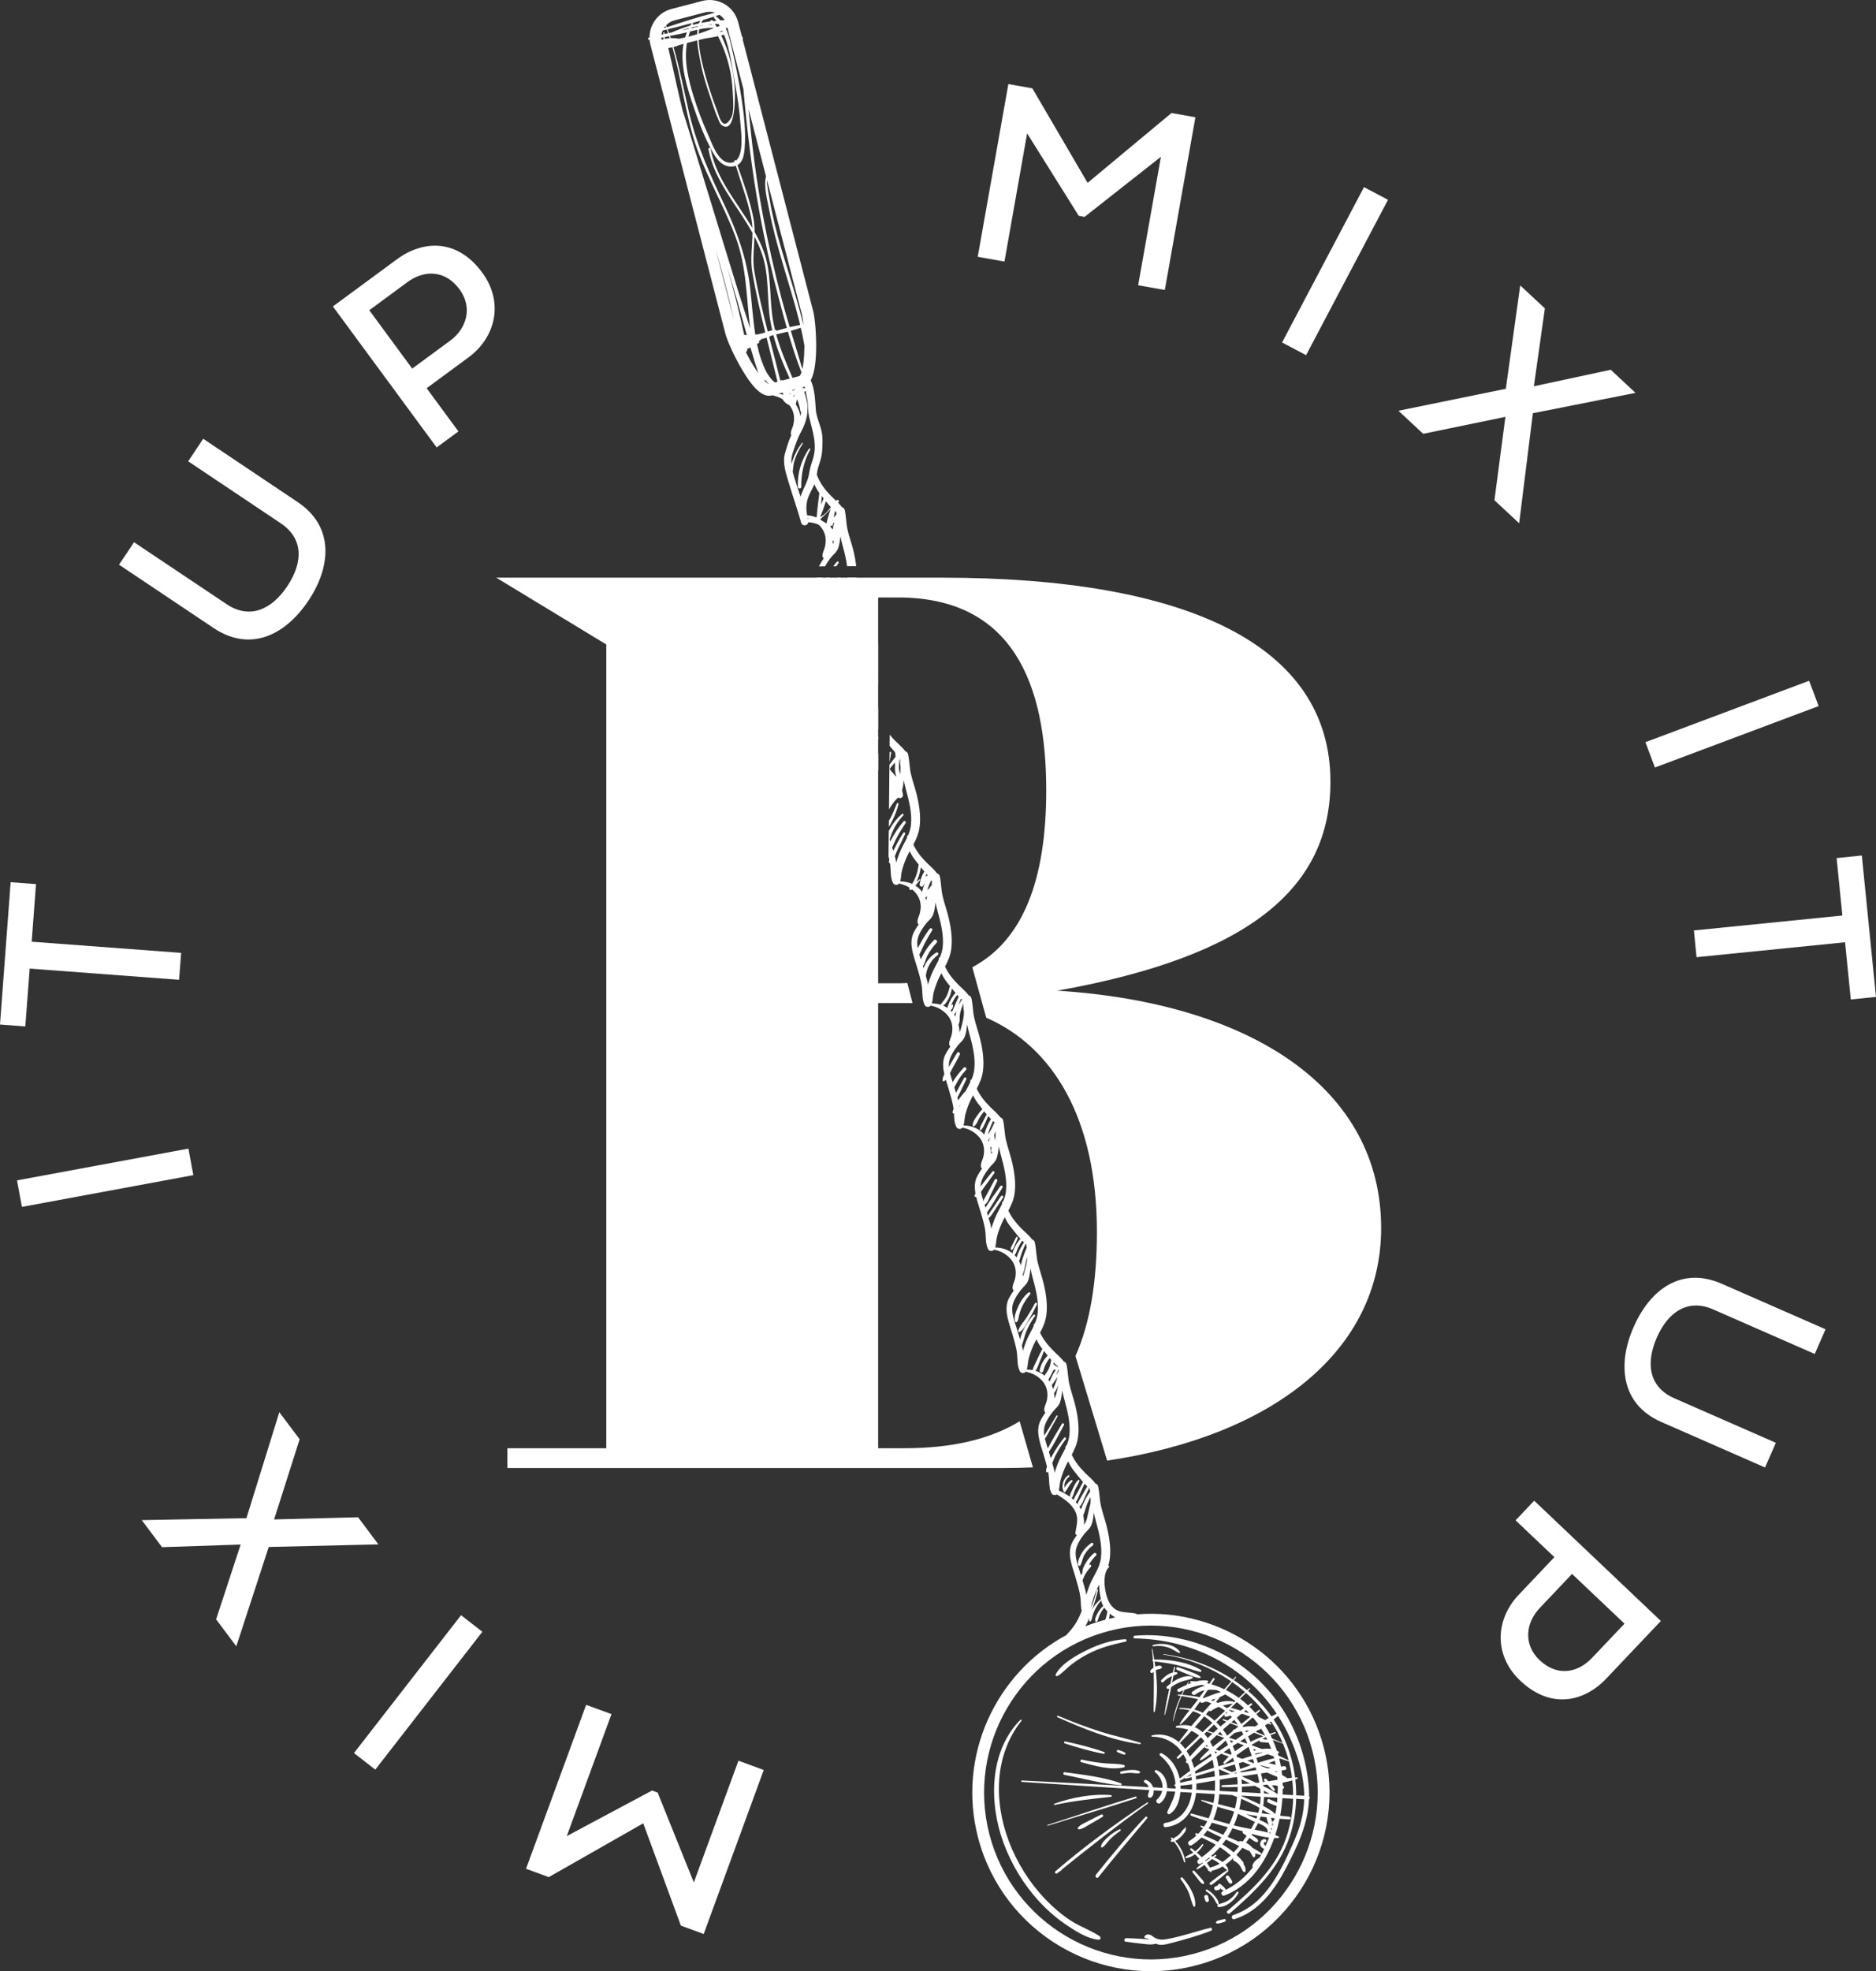 <?xml version="1.0" encoding="utf-8"?>
<!-- Generator: Adobe Illustrator 24.3.0, SVG Export Plug-In . SVG Version: 6.00 Build 0)  -->
<svg version="1.1" id="Layer_1" xmlns="http://www.w3.org/2000/svg" xmlns:xlink="http://www.w3.org/1999/xlink" x="0px" y="0px"
	 viewBox="0 0 120 126.014" style="enable-background:new 0 0 120 126.014;" xml:space="preserve">
<rect x="0" y="0" width="120" height="126.014" fill="#333333" stroke="none"/>
<style type="text/css">
	.st0{fill:#FFFFFF;}
</style>
<g>
	<path class="st0" d="M67.634,63.33c12.41-2.212,17.468-6.64,17.468-13.361
		c0-8.771-9.247-13.04-24.82-13.04H31.743l7.038,4.269v51.383h-6.326v1.265
		h31.702c0.649,0,1.286-0.016,1.916-0.041l-0.851-2.947
		c-1.869,1.142-4.3,1.723-7.391,1.723h-1.659v-28.458h2.2l-0.335-1.284
		c-0.149,0.005-0.289,0.019-0.442,0.019h-1.423V38.194h1.265
		c7.351,0,9.486,5.534,9.486,12.329c0,5.784-1.514,9.605-4.729,11.31l0.89,3.225
		c4.214,1.833,7.08,6.371,7.08,13.687c0,3.214-0.441,5.851-1.37,7.942
		l2.024,6.686C81.483,91.79,88.346,86.312,88.346,78.509
		C88.346,69.576,80.044,64.123,67.634,63.33z"/>
	<path class="st0" d="M67.459,115.385c1.211-0.263,2.381-0.381,3.608-0.523
		c0.064-0.01,0.068-0.098,0-0.105c-1.177-0.101-2.522,0.152-3.628,0.55
		C67.392,115.324,67.409,115.395,67.459,115.385"/>
	<path class="st0" d="M67.021,116.712c1.878-0.59,3.777-1.133,5.645-1.753
		c0.067-0.02,0.044-0.132-0.027-0.108c-1.888,0.566-3.753,1.214-5.632,1.811
		C66.974,116.672,66.988,116.722,67.021,116.712"/>
	<path class="st0" d="M73.384,115.225c-2.03,1.349-4.026,2.813-5.878,4.404
		c-0.071,0.064,0.027,0.189,0.105,0.135c0.098-0.071,0.196-0.142,0.293-0.212
		c0.013-0.01,0.017-0.024,0.017-0.04c1.804-1.454,3.615-2.873,5.504-4.219
		C73.465,115.266,73.428,115.195,73.384,115.225"/>
	<path class="st0" d="M73.269,116.149c-1.116,1.18-2.155,2.435-3.17,3.703
		c-0.088,0.111,0.067,0.27,0.155,0.158c1.012-1.275,2.07-2.512,3.116-3.76
		C73.431,116.183,73.336,116.081,73.269,116.149"/>
	<path class="st0" d="M71.892,112.833c-0.384-0.101-0.796-0.071-1.194-0.108
		c-0.499-0.047-0.995-0.121-1.487-0.236c-0.108-0.023-0.152,0.135-0.047,0.162
		c0.813,0.216,1.888,0.536,2.728,0.33
		C71.963,112.964,71.966,112.853,71.892,112.833"/>
	<path class="st0" d="M74.907,124.215c0.86-0.222,1.727-0.465,2.553-0.786
		c0.115-0.047,0.078-0.216-0.047-0.189c-0.897,0.219-1.784,0.539-2.694,0.708
		c-0.33,0.064-0.583,0.084-0.883-0.091c-0.094-0.057-0.169-0.145-0.28-0.175
		c-0.165-0.041-0.206-0.027-0.334,0.084c-0.057,0.047-0.007,0.128,0.057,0.138
		c0.084,0.01,0.165,0.041,0.239,0.081c-0.138-0.017-0.28-0.023-0.418-0.034
		c-0.354-0.024-0.708-0.044-1.062-0.051c-0.128-0.003-0.169,0.206-0.034,0.226
		c0.317,0.047,0.637,0.087,0.958,0.121c0.314,0.03,0.648,0.101,0.958,0.014
		c0.003-0.003,0.01-0.007,0.017-0.01c0.071,0.034,0.148,0.064,0.236,0.071
		C74.418,124.35,74.668,124.276,74.907,124.215"/>
	<path class="st0" d="M68.461,106.467c0.344-0.276,0.715-0.516,1.106-0.722
		c0.776-0.411,1.588-0.62,2.438-0.803c0.084-0.017,0.067-0.155-0.02-0.152
		c-0.853,0.047-1.686,0.313-2.448,0.691c-0.674,0.331-1.649,0.863-2.006,1.555
		c-0.037,0.068,0.034,0.148,0.108,0.108
		C67.951,106.969,68.181,106.689,68.461,106.467"/>
	<path class="st0" d="M70.438,115.999c-0.273,0.132-0.54,0.27-0.806,0.408
		c-0.229,0.121-0.502,0.219-0.671,0.418c-0.051,0.057-0.003,0.132,0.067,0.121
		c0.256-0.037,0.492-0.216,0.715-0.344c0.263-0.148,0.523-0.297,0.779-0.455
		C70.617,116.09,70.536,115.952,70.438,115.999"/>
	<path class="st0" d="M70.632,112.004c-0.809-0.29-1.656-0.499-2.496-0.678
		c-0.077-0.013-0.108,0.094-0.034,0.121c0.816,0.27,1.652,0.513,2.499,0.668
		C70.673,112.129,70.703,112.028,70.632,112.004"/>
	<path class="st0" d="M68.075,113.457c1.184,0.236,2.408,0.563,3.608,0.668
		c0.078,0.007,0.084-0.105,0.017-0.128c-1.126-0.398-2.418-0.546-3.602-0.705
		C68.004,113.282,67.984,113.44,68.075,113.457"/>
	<path class="st0" d="M78.823,120.277c-0.051-0.121-0.138-0.229-0.213-0.337
		c-0.081-0.108-0.263-0.013-0.192,0.111c0.068,0.111,0.128,0.239,0.219,0.334
		C78.708,120.459,78.866,120.385,78.823,120.277"/>
	<path class="st0" d="M77.275,121.225c-0.037-0.155-0.283-0.091-0.239,0.064
		c0.017,0.051,0.03,0.105,0.044,0.155c0.02,0.061,0.03,0.111,0.088,0.138
		c0.054,0.027,0.105,0.014,0.135-0.034c0.04-0.054,0.024-0.105,0.01-0.165
		C77.298,121.333,77.288,121.28,77.275,121.225"/>
	<path class="st0" d="M74.918,107.848c0.212-0.148,0.445-0.276,0.691-0.357
		c0.219-0.074,0.452-0.094,0.658-0.202c0.047-0.024,0.037-0.098-0.013-0.111
		c-0.415-0.111-0.897,0.108-1.278,0.374l0.084-0.435
		c0.077-0.03,0.155-0.061,0.226-0.105c0.04-0.023,0.04-0.094-0.013-0.105
		c-0.057-0.01-0.111-0.01-0.169-0.007c0.02-0.101,0.037-0.199,0.061-0.3
		c0.01-0.044-0.061-0.067-0.071-0.017c-0.024,0.108-0.047,0.219-0.071,0.331
		c-0.283,0.064-0.556,0.287-0.735,0.486c-0.074,0.084,0.047,0.209,0.128,0.125
		c0.125-0.128,0.266-0.236,0.428-0.317c0.04-0.024,0.081-0.041,0.128-0.057
		c-0.037,0.158-0.071,0.32-0.108,0.482c-0.081,0.061-0.155,0.118-0.219,0.175
		c-0.094,0.084,0.044,0.212,0.138,0.138c0.003-0.003,0.01-0.007,0.013-0.01
		c-0.121,0.557-0.236,1.116-0.314,1.68c-0.003,0.02,0.03,0.023,0.037,0.003
		C74.682,109.042,74.804,108.445,74.918,107.848"/>
	<path class="st0" d="M70.339,123.777c-0.577-0.391-1.258-0.61-1.845-0.995
		c-0.6-0.395-1.15-0.867-1.646-1.386c-1.005-1.055-1.804-2.33-2.32-3.696
		c-0.958-2.539-0.934-5.5,0.809-7.692c0.034-0.044-0.024-0.108-0.068-0.064
		c-2.006,2.03-2.013,5.308-1.086,7.847c0.516,1.403,1.308,2.708,2.327,3.804
		c0.533,0.57,1.133,1.086,1.787,1.518c0.583,0.384,1.268,0.823,1.976,0.89
		C70.407,124.017,70.43,123.842,70.339,123.777"/>
	<path class="st0" d="M68.51,94.63c-0.125,0.094-0.229,0.186-0.32,0.317
		c-0.034,0.054-0.064,0.108-0.091,0.169c-0.013-0.081-0.024-0.162-0.007-0.253
		c0.04-0.182,0.138-0.344,0.29-0.452c0.057-0.044,0-0.142-0.057-0.098
		c-0.165,0.121-0.287,0.294-0.334,0.496c-0.037,0.152-0.051,0.378,0.047,0.513
		c-0.003,0.007-0.003,0.01-0.003,0.017c-0.01,0.064,0.081,0.074,0.111,0.03
		c0.155-0.213,0.263-0.459,0.445-0.654C68.645,94.657,68.567,94.586,68.51,94.63"/>
	<path class="st0" d="M64.917,79.578c0.064-0.138,0.121-0.276,0.182-0.415
		c0.03-0.071-0.071-0.135-0.108-0.061c-0.067,0.132-0.135,0.267-0.199,0.401
		c-0.051,0.108-0.148,0.236-0.138,0.358c0.003,0.034,0.04,0.067,0.074,0.044
		C64.829,79.831,64.866,79.686,64.917,79.578"/>
	<path class="st0" d="M51.252,31.124c-0.01-0.833,0.165-1.652,0.577-2.384
		c0.03-0.057-0.051-0.101-0.084-0.051c-0.489,0.732-0.749,1.548-0.708,2.431
		C51.043,31.259,51.252,31.266,51.252,31.124"/>
	<path class="st0" d="M65.182,84.091c0.044-0.182,0.104-0.361,0.182-0.533
		c0.138-0.307,0.334-0.57,0.536-0.833c0.057-0.074-0.057-0.145-0.118-0.094
		c-0.3,0.243-0.523,0.584-0.671,0.938c-0.115,0.26-0.283,0.654-0.169,0.931
		c0.024,0.051,0.094,0.037,0.118,0C65.148,84.375,65.148,84.233,65.182,84.091"/>
	<path class="st0" d="M66.202,83.314c-0.169,0.317-0.351,0.627-0.546,0.927
		c-0.165,0.256-0.452,0.54-0.526,0.833c-0.013,0.057,0.044,0.108,0.094,0.074
		c0.26-0.152,0.418-0.509,0.57-0.762c0.196-0.324,0.371-0.654,0.536-0.998
		C66.37,83.308,66.249,83.23,66.202,83.314"/>
	<path class="st0" d="M69.901,98.797c0.091-0.067,0.007-0.226-0.091-0.158
		c-0.229,0.158-0.432,0.358-0.583,0.594c-0.132,0.209-0.3,0.529-0.27,0.782
		c0.01,0.074,0.115,0.128,0.155,0.044c0.108-0.212,0.135-0.452,0.256-0.668
		C69.503,99.158,69.685,98.956,69.901,98.797"/>
	<path class="st0" d="M76.789,107.187c-0.192-0.148-0.405-0.229-0.631-0.313
		c-0.266-0.105-0.533-0.209-0.806-0.297c-0.098-0.03-0.169,0.121-0.071,0.169
		c0.239,0.108,0.486,0.206,0.728,0.3c0.246,0.101,0.479,0.202,0.742,0.223
		C76.792,107.271,76.823,107.214,76.789,107.187"/>
	<path class="st0" d="M74.912,117.545c0.017,0.017,0.03,0.034,0.047,0.051
		c-0.02,0.02-0.044,0.037-0.061,0.061c-0.027,0.03-0.01,0.078,0.034,0.084
		c0.051,0.003,0.098-0.004,0.148-0.017c0.327,0.381,0.513,0.809,0.661,1.305
		c0.01,0.041,0.081,0.037,0.074-0.01c-0.057-0.502-0.303-0.958-0.637-1.332
		c0.121-0.057,0.233-0.152,0.327-0.236c0.084-0.078,0.158-0.162,0.226-0.253
		c0.04-0.054,0.088-0.111,0.111-0.175c0.03-0.074-0.003-0.155,0.024-0.229
		c0.003-0.01-0.01-0.017-0.017-0.007c-0.034,0.068-0.165,0.158-0.219,0.233
		c-0.067,0.101-0.145,0.192-0.233,0.273c-0.108,0.098-0.243,0.162-0.361,0.246
		c-0.02-0.02-0.04-0.041-0.057-0.061
		C74.932,117.437,74.868,117.505,74.912,117.545"/>
	<path class="st0" d="M78.677,122.308c1.588-1.379,3.129-2.833,3.811-4.88
		c0.26-0.782,0.398-1.609,0.422-2.435l0.513,0.03
		c-0.024,0.951-0.27,1.831-0.671,2.731c-0.819,1.838-1.804,3.993-3.861,4.667
		c-0.169,0.054-0.101,0.317,0.068,0.267c1.582-0.499,2.566-1.861,3.305-3.271
		c0.738-1.403,1.406-2.822,1.47-4.397c0.061-0.04,0.064-0.138,0.003-0.185
		c0.003-0.172,0-0.344-0.013-0.519c-0.27-3.642-2.334-6.93-5.598-8.616
		c-1.7-0.877-3.635-1.298-5.541-1.133c-0.111,0.01-0.118,0.172-0.003,0.172
		c3.693,0.054,7.082,1.797,9.081,4.812c-0.111,0.057-0.223,0.115-0.331,0.175
		c-0.432-0.607-0.937-1.153-1.501-1.632c0.04-0.041,0.077-0.078,0.118-0.118
		c0.03-0.03-0.017-0.081-0.051-0.047c-0.04,0.037-0.084,0.078-0.125,0.115
		c-0.273-0.226-0.553-0.438-0.85-0.637c0.051-0.054,0.094-0.111,0.142-0.165
		c0.024-0.03-0.017-0.071-0.04-0.044c-0.051,0.057-0.105,0.115-0.155,0.172
		c-1.315-0.863-2.846-1.42-4.445-1.625c-0.02,0-0.02,0.03-0.003,0.034
		c1.541,0.216,3.045,0.816,4.34,1.71c-0.148,0.169-0.3,0.331-0.452,0.499
		c-0.266-0.125-0.54-0.233-0.826-0.313c0.071-0.108,0.138-0.213,0.202-0.317
		c0.04-0.061-0.054-0.115-0.098-0.057c-0.078,0.115-0.158,0.226-0.236,0.341
		c-0.057-0.017-0.111-0.027-0.165-0.037c0.024-0.01,0.044-0.02,0.064-0.034
		c0.051-0.027,0.047-0.121-0.017-0.135c-0.233-0.04-0.482-0.01-0.732,0.054
		c-0.105-0.01-0.209-0.017-0.317-0.02c-0.071-0.003-0.067,0.098,0,0.105
		c0.01,0.003,0.02,0.003,0.034,0.007c-0.088,0.03-0.172,0.064-0.256,0.101
		c0.027-0.05,0.057-0.101,0.084-0.148c0.017-0.023-0.02-0.044-0.034-0.02
		c-0.04,0.064-0.077,0.132-0.118,0.199c-0.192,0.084-0.378,0.175-0.543,0.256
		c-0.121,0.064-0.017,0.236,0.108,0.185c0.081-0.037,0.162-0.068,0.243-0.101
		c-0.047,0.094-0.094,0.189-0.142,0.287l-0.192-0.02
		c-0.04-0.003-0.047,0.064-0.01,0.071c0.054,0.007,0.111,0.017,0.169,0.027
		c-0.236,0.509-0.411,1.045-0.499,1.598c-0.003,0.014,0.017,0.02,0.024,0.007
		c0.135-0.557,0.303-1.086,0.529-1.598c0.347,0.054,0.705,0.118,1.055,0.202
		c-0.034,0.044-0.064,0.091-0.098,0.132c-0.118,0.162-0.246,0.32-0.378,0.479
		c-0.219-0.04-0.452-0.061-0.695-0.054c-0.047,0-0.047,0.068-0.003,0.068
		c0.216,0.003,0.425,0.034,0.627,0.078c-0.226,0.28-0.448,0.56-0.624,0.863
		c-0.02,0.034,0.024,0.068,0.054,0.041c0.283-0.246,0.543-0.533,0.789-0.843
		c0.182,0.057,0.357,0.135,0.523,0.226c-0.213,0.24-0.422,0.479-0.627,0.725
		c-0.28-0.078-0.597-0.088-0.954-0.003c-0.064,0.013-0.051,0.108,0.013,0.111
		c0.277,0.01,0.526,0.054,0.749,0.128c-0.209,0.26-0.415,0.519-0.61,0.786
		c-0.455-0.388-1.039-0.577-1.723-0.428c-0.044,0.01-0.037,0.081,0.01,0.084
		c0.634,0.003,1.15,0.229,1.555,0.594c0.003,0,0.003,0.003,0.007,0.003
		c0.132,0.121,0.246,0.256,0.354,0.401c-0.105,0.098-0.206,0.199-0.307,0.297
		c-0.067,0.067,0.034,0.165,0.101,0.101c0.098-0.091,0.192-0.182,0.29-0.276
		c0.081,0.125,0.152,0.256,0.213,0.395c-0.007,0.01-0.013,0.017-0.017,0.023
		c-0.071,0.084,0.013,0.189,0.098,0.158c0.061,0.155,0.115,0.31,0.152,0.475
		c-0.229,0.169-0.459,0.337-0.678,0.513c-0.142-0.674-0.529-1.288-1.143-1.622
		c-0.088-0.047-0.199,0.078-0.111,0.145c0.54,0.438,0.883,1.002,0.978,1.696
		c0.003,0.047,0.007,0.091,0.01,0.135c-0.01,0.003-0.02,0.007-0.034,0.01
		c-0.061,0.017-0.054,0.118,0.013,0.115c0.01,0,0.017,0,0.027,0
		c0,0.051,0,0.105-0.003,0.155c-0.179-0.01-0.361-0.02-0.536-0.03
		c0.01-0.486-0.222-0.971-0.691-1.153c-0.074-0.03-0.142,0.081-0.081,0.135
		c0.317,0.256,0.492,0.634,0.475,1.002c-0.202-0.01-0.401-0.02-0.604-0.034
		c-0.071-0.223-0.239-0.398-0.462-0.475c-0.105-0.034-0.175,0.128-0.077,0.175
		c0.128,0.061,0.216,0.162,0.263,0.287c-2.705-0.148-5.412-0.29-8.12-0.425
		c-0.057-0.004-0.057,0.088,0,0.091c2.718,0.179,5.436,0.354,8.154,0.523
		c-0.01,0.145-0.115,0.273-0.081,0.411c0.013,0.044,0.061,0.088,0.108,0.081
		c0.213-0.014,0.263-0.273,0.25-0.475c0.182,0.01,0.364,0.023,0.546,0.034
		c-0.047,0.199-0.152,0.388-0.327,0.546c-0.152,0.138,0.071,0.351,0.223,0.222
		c0.226-0.185,0.361-0.459,0.405-0.749c0.179,0.01,0.354,0.02,0.533,0.03
		c-0.074,0.445-0.293,0.816-0.499,1.278c-0.041,0.091,0.047,0.216,0.152,0.152
		c0.438-0.276,0.634-0.856,0.678-1.406c0.243,0.01,0.482,0.027,0.725,0.041
		c-0.121,0.941-0.637,1.77-1.71,1.939c-0.152,0.024-0.118,0.287,0.034,0.27
		c1.211-0.138,1.824-1.089,1.956-2.189c0.398,0.02,0.793,0.047,1.19,0.071
		c-0.017,0.189-0.047,0.374-0.081,0.563c-0.246-0.068-0.492-0.132-0.742-0.192
		c-0.034-0.007-0.061,0.044-0.027,0.061c0.239,0.101,0.486,0.196,0.735,0.283
		c-0.064,0.29-0.152,0.57-0.27,0.836c-0.361-0.105-0.718-0.206-1.076-0.304
		c-0.094-0.027-0.128,0.105-0.04,0.138c0.334,0.128,0.678,0.243,1.025,0.354
		c-0.064,0.118-0.132,0.236-0.206,0.347c-0.057-0.024-0.115-0.044-0.172-0.068
		c-0.051-0.017-0.081,0.057-0.037,0.084c0.047,0.027,0.094,0.05,0.142,0.077
		c-0.091,0.125-0.196,0.243-0.303,0.358c-0.037-0.013-0.071-0.024-0.108-0.034
		c-0.088-0.027-0.118,0.098-0.037,0.128c0.01,0.007,0.02,0.01,0.034,0.013
		c-0.142,0.132-0.293,0.25-0.465,0.354c-0.169,0.105-0.017,0.378,0.159,0.27
		c0.233-0.145,0.438-0.31,0.62-0.492c0.31,0.135,0.617,0.29,0.914,0.462
		c-0.263,0.293-0.56,0.56-0.89,0.796c-0.101-0.101-0.209-0.199-0.314-0.29
		c0.169-0.148,0.31-0.324,0.405-0.479c0.027-0.041-0.034-0.094-0.067-0.054
		c-0.132,0.162-0.277,0.317-0.445,0.445c-0.071-0.061-0.145-0.121-0.216-0.179
		c-0.064-0.051-0.155,0.034-0.091,0.088c0.061,0.057,0.121,0.118,0.182,0.179
		c-0.158,0.098-0.344,0.158-0.492,0.27c-0.03,0.024-0.027,0.081,0.02,0.081
		c0.199-0.01,0.398-0.111,0.583-0.249c0.094,0.098,0.189,0.199,0.28,0.3
		c-0.02,0.01-0.04,0.027-0.061,0.041c-0.162,0.108-0.017,0.368,0.148,0.263
		c0.04-0.024,0.078-0.051,0.115-0.074c0.01,0.01,0.017,0.02,0.024,0.03
		c-0.148,0.105-0.29,0.219-0.408,0.347c-0.027,0.03,0.007,0.071,0.044,0.054
		c0.159-0.071,0.314-0.165,0.465-0.273c0.068,0.088,0.135,0.179,0.209,0.26
		c-0.01,0.064,0.027,0.138,0.101,0.132c0.003,0,0.01-0.003,0.013-0.003
		l0.064,0.064c0.027,0.024,0.084,0,0.071-0.041
		c-0.003-0.017-0.01-0.027-0.017-0.04c0.253-0.047,0.496-0.145,0.722-0.28
		c0.084,0.081,0.172,0.158,0.27,0.222c0.007,0.003,0.013,0.007,0.02,0.01
		c-0.384,0.236-0.742,0.526-1.099,0.803c-0.094,0.071,0.037,0.199,0.125,0.128
		c0.354-0.276,0.718-0.546,1.039-0.856c0.034-0.03,0.007-0.081-0.027-0.084
		c0.02-0.017,0.03-0.051,0.02-0.078c-0.04-0.094-0.101-0.179-0.175-0.256
		c0.182-0.128,0.357-0.276,0.523-0.438c0.003,0,0.007,0.004,0.01,0.007
		c-0.054,0.047-0.064,0.138,0.017,0.179c0.145,0.071,0.266,0.165,0.364,0.297
		c0.091,0.118,0.138,0.263,0.219,0.388c0.047,0.071,0.148,0.044,0.158-0.04
		c0.017-0.155-0.041-0.31-0.135-0.442c0.017-0.034,0.017-0.074-0.013-0.115
		c-0.128-0.165-0.277-0.324-0.435-0.469c0.132-0.145,0.26-0.297,0.378-0.452
		c0.158,0.081,0.32,0.158,0.482,0.229c0.071,0.121,0.121,0.256,0.212,0.364
		c0.034,0.041,0.094,0.014,0.108-0.027c0.027-0.068,0.027-0.138,0.013-0.209
		c0.108,0.037,0.216,0.071,0.324,0.094c0.074,0.02,0.108-0.071,0.051-0.115
		c-0.169-0.121-0.354-0.229-0.546-0.331c-0.03-0.037-0.061-0.071-0.091-0.101
		c-0.098-0.094-0.202-0.165-0.32-0.223c0.077-0.105,0.152-0.212,0.219-0.313
		c0.024,0.013,0.047,0.03,0.067,0.044c0.125,0.088,0.256,0.216,0.411,0.233
		c0.064,0.007,0.094-0.071,0.071-0.121c-0.064-0.138-0.243-0.226-0.364-0.31
		c-0.017-0.014-0.037-0.027-0.054-0.037c0.01-0.02,0.024-0.041,0.037-0.057
		c0.361,0.101,0.728,0.189,1.086,0.233c-0.067,0.182-0.142,0.361-0.219,0.533
		c-0.027-0.02-0.054-0.044-0.074-0.071c-0.044-0.047-0.071-0.175,0.024-0.165
		c0.111,0.01,0.135-0.169,0.03-0.192c-0.196-0.044-0.337,0.135-0.327,0.317
		c0.007,0.158,0.125,0.249,0.26,0.3c-0.098,0.199-0.202,0.391-0.317,0.58
		c-0.01,0-0.02,0.003-0.027,0.007c-0.179,0.105-0.415,0.313-0.415,0.536
		c0,0.023,0.02,0.037,0.04,0.04c-0.469,0.61-1.049,1.116-1.74,1.454
		c0-0.007,0-0.014-0.003-0.017c-0.078-0.142-0.206-0.239-0.324-0.344
		c-0.081-0.071-0.192,0.007-0.185,0.088c-0.003,0-0.01,0-0.017,0.003
		c-0.04,0.01-0.081,0.027-0.118,0.041c-0.165,0.054-0.105,0.29,0.068,0.26
		c0.04-0.01,0.081-0.017,0.121-0.023c0.064-0.014,0.094-0.057,0.101-0.105
		c0.024,0.02,0.047,0.037,0.071,0.057c0.051,0.041,0.098,0.074,0.155,0.101
		c-0.027,0.013-0.054,0.027-0.081,0.04c-0.152,0.061-0.047,0.324,0.108,0.267
		c1.565-0.587,2.617-2.034,3.2-3.679c0.084,0.003,0.172,0.003,0.256,0
		c0.047-0.003,0.081-0.078,0.027-0.101c-0.071-0.034-0.145-0.061-0.216-0.091
		c0.111-0.341,0.202-0.688,0.277-1.042c0.209,0.017,0.418,0.03,0.627,0.041
		c0.111,0.003,0.111-0.162,0-0.175c-0.196-0.02-0.391-0.041-0.587-0.061
		c0.068-0.378,0.115-0.752,0.142-1.123c0.229,0.014,0.459,0.027,0.684,0.041
		c-0.024,0.873-0.179,1.747-0.475,2.57c-0.698,1.939-2.195,3.288-3.723,4.593
		C78.397,122.24,78.562,122.409,78.677,122.308 M81.152,109.824
		c-0.074,0.044-0.152,0.091-0.226,0.138c-0.132-0.071-0.266-0.135-0.405-0.196
		c-0.051-0.064-0.101-0.128-0.155-0.189c0.074-0.064,0.145-0.125,0.219-0.189
		c0.044-0.041-0.02-0.101-0.068-0.068c-0.074,0.061-0.148,0.118-0.222,0.179
		c-0.118-0.135-0.239-0.267-0.368-0.388c0.051-0.044,0.105-0.088,0.155-0.132
		c0.047-0.041-0.013-0.121-0.067-0.088c-0.061,0.04-0.125,0.084-0.185,0.128
		c-0.162-0.152-0.331-0.293-0.506-0.425c0.125-0.125,0.25-0.25,0.374-0.371
		C80.245,108.701,80.734,109.237,81.152,109.824 M81.544,114.386
		c-0.057-0.088-0.121-0.169-0.186-0.249c0.014,0,0.027,0.003,0.044,0
		c0.111-0.017,0.223-0.004,0.331,0.034c0.003,0.175,0,0.347-0.007,0.526
		c-0.277-0.199-0.59-0.361-0.91-0.509c-0.003-0.027-0.003-0.05-0.007-0.077
		c0.084-0.01,0.169-0.017,0.253-0.027c0.118,0.135,0.243,0.266,0.378,0.384
		C81.493,114.515,81.587,114.454,81.544,114.386 M82.134,114.265
		c-0.017-0.061-0.047-0.108-0.088-0.148c0-0.054,0-0.108-0.003-0.158
		c0.213-0.037,0.418-0.084,0.621-0.142c0.034,0.314,0.051,0.627,0.051,0.941
		c-0.222-0.013-0.448-0.027-0.674-0.04c0.007-0.128,0.01-0.256,0.01-0.384
		c0.003,0,0.007,0.003,0.01,0.003C82.103,114.349,82.144,114.306,82.134,114.265
		 M80.144,116.167c-0.145-0.064-0.287-0.132-0.432-0.196
		c0.236,0.047,0.472,0.088,0.712,0.125c-0.02,0.054-0.04,0.108-0.061,0.162
		C80.289,116.228,80.215,116.197,80.144,116.167 M80.164,116.42
		c0.027,0.013,0.064,0.03,0.104,0.047c-0.034,0.071-0.071,0.145-0.108,0.216
		c-0.047,0.077-0.091,0.158-0.142,0.239c-0.314-0.057-0.624-0.115-0.917-0.189
		c-0.061-0.013-0.118-0.03-0.179-0.047c0.108-0.239,0.196-0.486,0.27-0.735
		C79.517,116.103,79.841,116.262,80.164,116.42 M80.704,115.917
		c0.02-0.074,0.037-0.152,0.054-0.226c0.172,0.105,0.341,0.209,0.519,0.297
		C81.085,115.965,80.893,115.945,80.704,115.917 M80.491,115.887
		c-0.317-0.047-0.631-0.101-0.944-0.162c-0.091-0.02-0.185-0.041-0.277-0.061
		c0.054-0.223,0.098-0.448,0.125-0.674c0.31,0.135,0.614,0.28,0.914,0.435
		c0.084,0.047,0.169,0.098,0.256,0.148
		C80.542,115.678,80.522,115.783,80.491,115.887 M80.255,115.193
		c-0.277-0.135-0.556-0.256-0.843-0.371c0.003-0.01,0.003-0.024,0.003-0.034
		c0.408,0.023,0.813,0.047,1.221,0.071c-0.003,0.165-0.013,0.33-0.037,0.496
		C80.485,115.3,80.367,115.246,80.255,115.193 M80.026,113.823
		c-0.199-0.094-0.398-0.182-0.597-0.27c0.334-0.051,0.671-0.101,1.005-0.148
		c0.047,0.182,0.088,0.368,0.118,0.55c-0.067,0.007-0.135,0.013-0.202,0.02
		C80.242,113.924,80.131,113.874,80.026,113.823 M79.965,114.012
		c-0.175,0.014-0.354,0.027-0.529,0.041c-0.003-0.101-0.013-0.202-0.02-0.303
		C79.601,113.837,79.783,113.924,79.965,114.012 M81.702,113.591
		c0.007,0.061,0.01,0.121,0.017,0.186c-0.199,0.03-0.391,0.064-0.587,0.094
		c-0.047-0.047-0.091-0.098-0.138-0.145c-0.081-0.081-0.189,0.037-0.125,0.121
		c0.013,0.02,0.03,0.04,0.047,0.057c-0.047,0.007-0.091,0.017-0.138,0.02
		c-0.03-0.182-0.067-0.364-0.118-0.553c0.132-0.017,0.26-0.037,0.391-0.057
		C81.267,113.412,81.483,113.506,81.702,113.591 M81.547,113.243
		c0.041-0.007,0.081-0.014,0.118-0.02c0.003,0.027,0.007,0.054,0.01,0.077
		C81.631,113.284,81.591,113.264,81.547,113.243 M80.265,114.16
		c0.115,0.057,0.229,0.121,0.341,0.185c0.013,0.094,0.02,0.192,0.027,0.29
		c-0.401-0.024-0.803-0.047-1.2-0.068c0.007-0.115,0.007-0.229,0.007-0.347
		C79.716,114.208,79.989,114.187,80.265,114.16 M80.845,114.477
		c0.118,0.064,0.239,0.132,0.361,0.192l-0.351-0.02
		C80.852,114.592,80.849,114.535,80.845,114.477 M82.353,113.678
		c-0.108-0.074-0.223-0.142-0.344-0.206c-0.007-0.101-0.017-0.196-0.03-0.293
		c0.071-0.01,0.142-0.02,0.212-0.03c0.158-0.024,0.091-0.263-0.064-0.243
		l-0.189,0.027c-0.027-0.169-0.064-0.334-0.105-0.496
		c0.017-0.007,0.027-0.013,0.044-0.017v-0.003
		c0.189,0.064,0.378,0.128,0.57,0.185c0.084,0.344,0.152,0.691,0.196,1.042
		C82.548,113.655,82.451,113.665,82.353,113.678 M78.94,113.341
		c0.051-0.013,0.101-0.027,0.152-0.041c0.003,0.017,0.007,0.034,0.01,0.051
		c-0.034,0.004-0.068,0.01-0.101,0.014
		C78.981,113.358,78.96,113.348,78.94,113.341 M78.691,113.415l-0.061,0.01
		c-0.206,0.034-0.415,0.064-0.624,0.094c-0.003-0.077-0.01-0.158-0.017-0.236
		c-0.003-0.061-0.01-0.121-0.02-0.182h0.003
		C78.212,113.203,78.451,113.307,78.691,113.415 M79.348,113.237
		c0.32-0.081,0.641-0.165,0.961-0.26c0.017,0.061,0.037,0.118,0.054,0.175
		c-0.334,0.05-0.668,0.101-1.002,0.155
		C79.358,113.284,79.352,113.26,79.348,113.237 M80.633,112.879
		c0.03-0.007,0.054-0.017,0.081-0.023c0.013,0.01,0.03,0.02,0.051,0.023
		c0.169,0.044,0.344,0.098,0.523,0.142c-0.067,0.01-0.135,0.02-0.202,0.03
		C80.933,112.99,80.785,112.936,80.633,112.879 M81.142,112.71
		c0.135-0.047,0.27-0.098,0.401-0.148c0.02,0.088,0.037,0.172,0.057,0.26
		C81.449,112.778,81.294,112.744,81.142,112.71 M80.461,112.69
		c-0.03-0.101-0.061-0.206-0.094-0.31c0.239-0.074,0.482-0.152,0.722-0.236
		c0.125,0.047,0.253,0.091,0.378,0.135c0.013,0.041,0.027,0.081,0.037,0.121
		C81.156,112.478,80.808,112.579,80.461,112.69 M80.232,112.731
		c-0.111-0.041-0.216-0.081-0.32-0.121c-0.044-0.017-0.091-0.034-0.135-0.051
		l0.361-0.108C80.171,112.545,80.198,112.64,80.232,112.731 M79.753,112.737
		c0.084,0.034,0.169,0.068,0.256,0.105c-0.233,0.081-0.462,0.165-0.688,0.246
		c-0.024-0.121-0.051-0.246-0.081-0.368l0.266-0.081
		C79.588,112.673,79.672,112.704,79.753,112.737 M81.78,112.235l-0.047-0.148
		c0.007,0,0.017,0,0.024,0c0.061,0.004,0.078-0.078,0.03-0.111
		c-0.034-0.02-0.067-0.041-0.108-0.061c-0.077-0.233-0.165-0.462-0.266-0.688
		c0.219,0.084,0.438,0.165,0.658,0.243c0.115,0.276,0.212,0.556,0.297,0.843
		c0.024,0.071,0.044,0.148,0.061,0.222C82.215,112.431,81.999,112.329,81.78,112.235
		 M78.768,109.439c-0.051-0.047-0.101-0.094-0.155-0.138l0.01-0.01
		c0.128,0.034,0.253,0.071,0.378,0.111
		C78.923,109.413,78.846,109.426,78.768,109.439 M78.35,109.561
		c0.037-0.037,0.074-0.074,0.115-0.111l0.057,0.051
		c-0.044,0.01-0.088,0.023-0.132,0.037
		C78.374,109.544,78.36,109.551,78.35,109.561 M78.502,109.217
		c-0.091-0.067-0.185-0.132-0.283-0.189c0.206-0.057,0.418-0.094,0.637-0.128
		c-0.084,0.081-0.169,0.162-0.256,0.243c-0.003,0-0.007-0.003-0.01-0.003
		C78.536,109.126,78.498,109.173,78.502,109.217 M79.112,108.809
		c0.158,0.121,0.314,0.253,0.462,0.388l-0.212,0.155
		c-0.209-0.064-0.418-0.121-0.624-0.175
		C78.863,109.055,78.987,108.934,79.112,108.809 M78.448,109.753
		c0.088-0.03,0.179-0.054,0.266-0.077c0.03,0.034,0.061,0.061,0.088,0.094
		c-0.094,0.074-0.189,0.152-0.283,0.226c-0.088-0.034-0.175-0.068-0.26-0.101
		c-0.054-0.024-0.074,0.061-0.024,0.081c0.068,0.027,0.135,0.054,0.206,0.084
		c-0.125,0.101-0.25,0.206-0.374,0.31c-0.084-0.094-0.172-0.185-0.263-0.273
		c0.182-0.175,0.364-0.358,0.543-0.533
		C78.272,109.632,78.33,109.79,78.448,109.753 M80.07,112.242
		c-0.206,0.068-0.408,0.132-0.614,0.196c-0.111-0.044-0.222-0.084-0.337-0.125
		c-0.01-0.034-0.017-0.068-0.03-0.101c0.249-0.182,0.502-0.361,0.759-0.533
		c0.007,0.003,0.017,0.01,0.027,0.013
		C79.942,111.877,80.009,112.06,80.07,112.242 M80.276,112.11
		c0.155-0.044,0.314-0.078,0.469-0.091c0.013,0.003,0.024,0.007,0.034,0.01
		c-0.158,0.047-0.32,0.094-0.479,0.142
		C80.292,112.154,80.286,112.13,80.276,112.11 M79.642,111.119
		c0.051,0.111,0.098,0.222,0.142,0.337c-0.007,0-0.013,0.007-0.017,0.007
		c-0.148-0.051-0.293-0.098-0.438-0.145
		C79.432,111.254,79.537,111.186,79.642,111.119 M78.758,111.416
		c-0.03-0.064-0.064-0.125-0.098-0.185c0.078,0.03,0.158,0.061,0.236,0.091
		C78.849,111.352,78.805,111.385,78.758,111.416 M79.567,111.574
		c-0.199,0.115-0.391,0.243-0.573,0.381c-0.044-0.115-0.088-0.226-0.138-0.337
		c0.101-0.068,0.206-0.132,0.31-0.199
		C79.298,111.473,79.432,111.523,79.567,111.574 M80.168,111.803
		c0.068,0.024,0.138,0.051,0.206,0.078c-0.057,0.013-0.111,0.027-0.162,0.044
		L80.168,111.803z M80.724,111.81c-0.212-0.081-0.425-0.158-0.641-0.236
		c-0.007-0.014-0.01-0.024-0.017-0.037c0.162-0.098,0.324-0.192,0.489-0.283
		c0,0.054,0.03,0.105,0.101,0.111c0.162,0.014,0.33,0.034,0.496,0.041
		c0.057,0.132,0.108,0.263,0.158,0.398
		C81.122,111.776,80.92,111.783,80.724,111.81 M80.734,111.163
		c0.074-0.041,0.148-0.074,0.223-0.108c0.01,0.003,0.024,0.007,0.034,0.013
		c0.027,0.047,0.047,0.098,0.071,0.145
		C80.953,111.193,80.845,111.18,80.734,111.163 M79.989,111.345
		c-0.047-0.115-0.098-0.229-0.152-0.344c0.125-0.078,0.253-0.158,0.378-0.236
		c0.196,0.078,0.391,0.152,0.587,0.229
		C80.529,111.099,80.255,111.217,79.989,111.345 M80.313,110.704
		c0.064-0.041,0.132-0.081,0.196-0.125c0.027-0.004,0.054-0.004,0.081-0.007
		c0.047-0.007,0.071-0.047,0.057-0.084l0.01-0.003
		c0.094,0.148,0.185,0.303,0.27,0.462l-0.01,0.004
		C80.714,110.869,80.515,110.785,80.313,110.704 M79.716,110.751
		c-0.02-0.037-0.037-0.071-0.057-0.105c0.071-0.01,0.138-0.013,0.209-0.02
		c0.007,0.003,0.01,0.003,0.017,0.007
		C79.827,110.674,79.77,110.711,79.716,110.751 M79.53,110.879
		c-0.165,0.115-0.33,0.229-0.492,0.341c-0.142-0.044-0.283-0.091-0.425-0.135
		c0.01-0.01,0.02-0.017,0.03-0.027c0.108-0.091,0.216-0.182,0.324-0.273
		c0.003,0,0.007,0,0.007-0.003c0.152-0.047,0.304-0.081,0.452-0.105
		C79.463,110.744,79.497,110.809,79.53,110.879 M78.498,110.954
		c-0.084-0.135-0.175-0.263-0.273-0.388c0.155-0.138,0.314-0.273,0.472-0.405
		c0.172,0.068,0.347,0.135,0.519,0.206c-0.074,0.057-0.145,0.118-0.216,0.175
		c-0.027,0.01-0.054,0.017-0.081,0.027c-0.051,0.02-0.074,0.061-0.077,0.105
		c-0.074,0.061-0.148,0.125-0.226,0.185L78.498,110.954z M78.218,110.96
		c-0.108-0.034-0.216-0.068-0.32-0.101c0.03-0.03,0.064-0.061,0.094-0.091
		c0.02-0.017,0.04-0.034,0.061-0.051
		C78.111,110.795,78.165,110.876,78.218,110.96 M78.768,110.097
		c0.064-0.051,0.121-0.105,0.182-0.155c0.081,0.101,0.155,0.206,0.226,0.314
		C79.041,110.202,78.906,110.148,78.768,110.097 M79.112,109.807
		c0.088-0.078,0.179-0.155,0.27-0.229c0.037-0.007,0.074-0.01,0.108-0.01
		c0.165,0.057,0.33,0.118,0.489,0.179c-0.192,0.155-0.381,0.31-0.577,0.465
		C79.311,110.07,79.213,109.935,79.112,109.807 M79.588,109.419
		c-0.003-0.003-0.007-0.003-0.01-0.007c0.037-0.034,0.078-0.068,0.118-0.101
		c0.071,0.071,0.138,0.142,0.206,0.212C79.797,109.487,79.692,109.453,79.588,109.419
		 M77.898,110.515c-0.098,0.084-0.189,0.169-0.283,0.253
		c-0.125-0.041-0.253-0.078-0.378-0.121c0.138-0.132,0.28-0.266,0.418-0.401
		C77.74,110.33,77.821,110.421,77.898,110.515 M77.547,110.829
		c-0.101,0.091-0.199,0.182-0.297,0.276c-0.067-0.094-0.138-0.182-0.216-0.26
		c0.047-0.047,0.098-0.094,0.148-0.142
		C77.305,110.744,77.426,110.785,77.547,110.829 M77.827,110.923
		c0.158,0.057,0.317,0.118,0.479,0.175c0,0.003,0,0.003,0.003,0.007
		c-0.243,0.186-0.492,0.371-0.732,0.567c-0.054-0.118-0.115-0.233-0.179-0.341
		C77.541,111.193,77.682,111.058,77.827,110.923 M78.404,111.267
		c0.051,0.094,0.101,0.192,0.148,0.29c-0.034,0.02-0.064,0.044-0.098,0.064
		c-0.148,0.101-0.3,0.199-0.452,0.3c-0.077-0.027-0.158-0.054-0.239-0.081
		C77.979,111.652,78.191,111.456,78.404,111.267 M77.861,112.016l-0.118,0.078
		c-0.017-0.047-0.03-0.094-0.051-0.142
		C77.75,111.972,77.807,111.992,77.861,112.016 M78.643,111.756
		c0.054,0.121,0.098,0.243,0.142,0.364c-0.017,0.017-0.037,0.034-0.057,0.051
		c-0.152-0.054-0.307-0.108-0.459-0.158
		C78.394,111.928,78.519,111.84,78.643,111.756 M78.6,112.289
		c-0.115,0.111-0.226,0.226-0.327,0.351c-0.047,0.054,0.013,0.158,0.081,0.108
		c0.169-0.121,0.334-0.243,0.496-0.364c0.01,0.003,0.02,0.007,0.03,0.01
		c0.024,0.071,0.04,0.138,0.061,0.209c-0.145,0.047-0.287,0.091-0.432,0.138
		c-0.185,0.061-0.374,0.118-0.567,0.175c-0.03-0.196-0.074-0.398-0.128-0.597
		c0.105-0.071,0.206-0.138,0.31-0.209
		C78.283,112.168,78.441,112.228,78.6,112.289 M81.368,111.136
		c-0.034-0.071-0.068-0.142-0.101-0.212c0.101-0.041,0.202-0.081,0.31-0.115
		c0.047-0.017,0.027-0.094-0.024-0.078c-0.111,0.034-0.223,0.071-0.33,0.108
		c-0.098-0.179-0.199-0.358-0.31-0.526c0.064-0.044,0.125-0.088,0.189-0.132
		c0.057,0.02,0.115,0.041,0.169,0.061c0.041,0.017,0.064-0.044,0.027-0.064
		c-0.03-0.024-0.068-0.044-0.101-0.061c0.034-0.027,0.071-0.051,0.104-0.074
		c0.29,0.435,0.546,0.897,0.752,1.383
		C81.823,111.328,81.594,111.23,81.368,111.136 M80.276,110.37
		c-0.239-0.03-0.489-0.017-0.735,0.03c-0.01-0.003-0.017-0.007-0.027-0.01
		c-0.01-0.017-0.017-0.03-0.027-0.047c0.213-0.179,0.422-0.361,0.631-0.543
		c0.017,0.007,0.03,0.013,0.047,0.02c0.111,0.132,0.219,0.27,0.32,0.411
		C80.414,110.276,80.346,110.323,80.276,110.37 M75.618,108.343
		c0.047-0.108,0.098-0.212,0.152-0.317c0.226-0.084,0.459-0.162,0.691-0.226
		c0.132-0.037,0.27-0.061,0.405-0.094c0.074,0.02,0.145,0.041,0.219,0.064
		c-0.293,0.054-0.583,0.196-0.813,0.371c-0.132,0.101,0.054,0.287,0.186,0.185
		c0.192-0.152,0.391-0.233,0.593-0.273c-0.108,0.148-0.213,0.297-0.32,0.442
		C76.364,108.424,75.989,108.381,75.618,108.343 M76.927,108.536
		c0.115-0.169,0.226-0.341,0.334-0.509c0.172-0.014,0.358-0.007,0.546,0.007
		c0.098,0.044,0.192,0.088,0.29,0.135c-0.374,0.088-0.749,0.256-1.103,0.388
		C76.971,108.549,76.947,108.543,76.927,108.536 M78.411,108.033
		c0.138-0.169,0.277-0.337,0.411-0.503c0.283,0.199,0.556,0.415,0.816,0.637
		c-0.132,0.125-0.263,0.249-0.395,0.371
		C78.977,108.35,78.701,108.178,78.411,108.033 M79.024,108.741
		c-0.034,0.03-0.064,0.061-0.098,0.091c0-0.024-0.013-0.044-0.037-0.051
		c-0.341-0.074-0.674-0.037-0.988,0.081c-0.04-0.02-0.077-0.037-0.118-0.057
		c0.088-0.108,0.175-0.216,0.263-0.324c0.115-0.047,0.226-0.101,0.324-0.162
		C78.596,108.448,78.815,108.586,79.024,108.741 M77.615,108.741
		c-0.054-0.02-0.111-0.037-0.165-0.057c0.101-0.027,0.202-0.061,0.303-0.094
		C77.706,108.64,77.662,108.691,77.615,108.741 M76.391,109.288
		c0.128-0.169,0.256-0.344,0.378-0.519c0.017,0.061,0.068,0.111,0.148,0.084
		c0.078-0.03,0.165-0.057,0.246-0.081c0.111,0.034,0.216,0.074,0.32,0.115
		c-0.185,0.199-0.364,0.401-0.546,0.604
		C76.765,109.406,76.583,109.338,76.391,109.288 M77.335,109.355
		c0.03,0.037,0.088,0.054,0.142,0.014c0.155-0.108,0.317-0.189,0.486-0.256
		c0.138,0.077,0.273,0.162,0.398,0.253c-0.223,0.209-0.445,0.422-0.668,0.631
		c-0.172-0.152-0.358-0.287-0.556-0.401
		C77.203,109.514,77.268,109.433,77.335,109.355 M76.428,110.414
		c0.202-0.226,0.401-0.459,0.597-0.691c0.185,0.121,0.357,0.26,0.523,0.411
		c-0.209,0.202-0.418,0.401-0.627,0.6
		C76.775,110.603,76.61,110.492,76.428,110.414 M75.473,111.422
		c0.256-0.25,0.499-0.509,0.742-0.772c0.179,0.081,0.341,0.182,0.482,0.3
		c-0.297,0.283-0.59,0.57-0.883,0.856
		C75.71,111.669,75.598,111.537,75.473,111.422 M75.902,111.932
		c0.307-0.29,0.61-0.58,0.914-0.874c0.081,0.078,0.155,0.162,0.223,0.253
		c-0.327,0.32-0.637,0.651-0.931,0.985
		C76.043,112.171,75.976,112.046,75.902,111.932 M76.205,112.508
		c0.33-0.317,0.658-0.644,0.985-0.968c0.024,0.044,0.047,0.088,0.071,0.135
		c-0.04-0.013-0.084-0.027-0.125-0.044c-0.071-0.023-0.101,0.088-0.03,0.111
		c0.074,0.027,0.152,0.054,0.229,0.081c0.003,0.014,0.01,0.024,0.017,0.037
		c-0.216,0.186-0.415,0.378-0.587,0.59c-0.034,0.04,0.01,0.105,0.061,0.074
		c0.216-0.115,0.418-0.263,0.621-0.422c0.017,0.054,0.034,0.101,0.051,0.152
		c-0.378,0.25-0.752,0.499-1.116,0.755
		C76.333,112.839,76.273,112.67,76.205,112.508 M77.561,112.495
		c0.037,0.165,0.071,0.337,0.094,0.509c-0.401,0.121-0.799,0.246-1.19,0.381
		c-0.01-0.044-0.017-0.091-0.027-0.138
		C76.812,113.004,77.187,112.748,77.561,112.495 M76.185,113.409
		c0.003,0.023,0.007,0.051,0.013,0.074c-0.111,0.041-0.222,0.084-0.334,0.128
		C75.973,113.543,76.081,113.476,76.185,113.409 M78.991,112.795
		c0.034,0.128,0.057,0.26,0.081,0.388c-0.091,0.034-0.179,0.068-0.266,0.101
		c-0.202-0.084-0.408-0.169-0.61-0.253c0.118-0.034,0.239-0.074,0.361-0.108
		L78.991,112.795z M75.497,113.972c-0.003-0.024-0.003-0.047-0.007-0.071
		c-0.007-0.03-0.01-0.061-0.017-0.091c0.02,0.01,0.044,0.01,0.061,0
		c0.091-0.054,0.175-0.104,0.263-0.158c-0.01,0.024,0.007,0.057,0.044,0.051
		c0.125-0.027,0.253-0.057,0.378-0.088c0.007,0.061,0.017,0.125,0.02,0.189
		C75.989,113.854,75.74,113.908,75.497,113.972 M76.516,113.753
		c-0.007-0.071-0.017-0.138-0.027-0.209c0.398-0.108,0.796-0.229,1.19-0.351
		c0.013,0.121,0.024,0.246,0.03,0.374
		C77.311,113.624,76.91,113.682,76.516,113.753 M75.514,114.349
		c0-0.068,0-0.135-0.003-0.199c0.246-0.02,0.496-0.051,0.742-0.084
		c0.003,0.108,0,0.216-0.007,0.324C76.003,114.376,75.757,114.363,75.514,114.349
		 M76.522,114.407c0.01-0.128,0.01-0.256,0.007-0.384
		c0.398-0.061,0.796-0.135,1.19-0.202c0.007,0.216,0.003,0.435-0.007,0.651
		C77.315,114.451,76.92,114.427,76.522,114.407 M78.013,114.488
		c0.013-0.24,0.013-0.482,0.007-0.718c0.185-0.034,0.368-0.064,0.55-0.091
		c0.175-0.027,0.351-0.05,0.529-0.077c0.013,0.007,0.024,0.013,0.037,0.017
		c0.01,0.101,0.02,0.202,0.027,0.303c0.003,0.047,0.003,0.098,0.003,0.145
		c-0.327,0.02-0.651,0.037-0.978,0.054c-0.081,0.003-0.084,0.125-0.003,0.125
		c0.327,0.01,0.658,0,0.985-0.014c0,0.108-0.003,0.216-0.007,0.32
		C78.778,114.532,78.397,114.508,78.013,114.488 M77.996,114.7
		c0.277,0.017,0.546,0.034,0.819,0.051c0.105,0.04,0.213,0.084,0.317,0.128
		c-0.027,0.243-0.074,0.486-0.132,0.725c-0.368-0.088-0.728-0.185-1.089-0.28
		C77.949,115.118,77.979,114.909,77.996,114.7 M77.611,116.322
		c0.111-0.263,0.199-0.54,0.263-0.823c0.33,0.108,0.664,0.202,1.005,0.287
		c0.007,0.01,0.02,0.02,0.034,0.027c0.007,0.003,0.017,0.007,0.024,0.01
		c-0.081,0.273-0.179,0.533-0.3,0.786
		C78.293,116.518,77.952,116.42,77.611,116.322 M77.52,116.518
		c0.337,0.101,0.678,0.196,1.018,0.287c-0.088,0.169-0.189,0.331-0.293,0.489
		c-0.31-0.138-0.617-0.28-0.934-0.408
		C77.389,116.767,77.456,116.643,77.52,116.518 M76.971,117.33
		c0.091-0.101,0.175-0.206,0.253-0.313c0.297,0.155,0.6,0.303,0.907,0.445
		c-0.071,0.098-0.145,0.192-0.222,0.283
		C77.601,117.583,77.288,117.445,76.971,117.33 M77.085,118.949
		c0.091-0.064,0.182-0.132,0.266-0.202c0.01,0.017,0.02,0.027,0.04,0.037
		c0.003,0,0.007,0.003,0.01,0.003c-0.098,0.061-0.196,0.125-0.293,0.192
		C77.099,118.969,77.092,118.959,77.085,118.949 M78.016,119.141
		c-0.202,0.115-0.411,0.199-0.627,0.246c-0.054-0.101-0.115-0.196-0.186-0.29
		c0.111-0.084,0.219-0.169,0.327-0.253c0.162,0.074,0.317,0.169,0.459,0.276
		C77.999,119.128,78.006,119.135,78.016,119.141 M78.195,119.033
		c-0.162-0.121-0.347-0.219-0.526-0.297c0.04-0.03,0.074-0.057,0.111-0.084
		c0.047-0.034,0.003-0.115-0.047-0.081c-0.057,0.04-0.115,0.077-0.175,0.118
		c-0.03-0.01-0.061-0.024-0.091-0.037c0.202-0.172,0.391-0.364,0.567-0.563
		c0.003,0,0.007,0.003,0.01,0.003c0.243,0.155,0.465,0.331,0.681,0.516
		C78.556,118.767,78.377,118.912,78.195,119.033 M79.267,118.012
		c-0.111,0.142-0.229,0.273-0.354,0.405c-0.223-0.192-0.469-0.361-0.725-0.513
		c0.077-0.101,0.155-0.202,0.226-0.307c0.121,0.057,0.246,0.118,0.368,0.175
		C78.944,117.85,79.105,117.931,79.267,118.012 M79.743,117.361
		c-0.081,0.118-0.165,0.239-0.253,0.361c-0.051-0.01-0.101-0.024-0.155-0.034
		c-0.041-0.003-0.068,0.017-0.081,0.047c-0.202-0.084-0.398-0.165-0.587-0.249
		c-0.047-0.02-0.094-0.044-0.138-0.064c0.108-0.175,0.212-0.354,0.303-0.54
		c0.071,0.02,0.142,0.041,0.213,0.057c0.145,0.037,0.297,0.081,0.448,0.125
		c-0.02,0.047-0.013,0.108,0.04,0.148L79.743,117.361z M81.135,117.155
		c0.081,0.007,0.128-0.013,0.155-0.047c-0.007,0.03-0.017,0.061-0.027,0.091
		c-0.324-0.101-0.668-0.172-1.015-0.236c0.084-0.138,0.155-0.276,0.223-0.415
		c0.297,0.121,0.654,0.297,0.607,0.533
		C81.071,117.118,81.095,117.155,81.135,117.155 M81.361,116.872
		c-0.013,0.051-0.027,0.098-0.044,0.148c0-0.044-0.013-0.091-0.034-0.138
		C81.307,116.889,81.338,116.885,81.361,116.872 M81.527,116.235
		c-0.01,0.047-0.024,0.094-0.034,0.145c-0.101,0.007-0.169,0.158-0.057,0.219
		c0.003,0,0.003,0.003,0.003,0.003c-0.013,0.051-0.03,0.101-0.044,0.152
		c-0.007-0.091-0.013-0.179-0.024-0.263c-0.01-0.094-0.041-0.189-0.068-0.28
		C81.378,116.218,81.452,116.228,81.527,116.235 M81.024,116.231
		c0.03,0.105,0.051,0.222,0.091,0.327c0.02,0.047,0.044,0.098,0.068,0.148
		c-0.03-0.044-0.064-0.078-0.094-0.098c-0.152-0.108-0.341-0.192-0.529-0.27
		c0.03-0.071,0.054-0.142,0.078-0.209c0.128,0.017,0.256,0.034,0.384,0.047
		C81.017,116.194,81.017,116.211,81.024,116.231 M81.685,115.233
		c-0.044-0.03-0.098-0.047-0.148-0.071c-0.115-0.047-0.229-0.098-0.344-0.145
		c-0.138-0.057-0.202,0.169-0.061,0.226c0.108,0.044,0.216,0.091,0.324,0.135
		c0.067,0.027,0.135,0.057,0.206,0.061c-0.02,0.175-0.051,0.351-0.084,0.526
		c-0.212-0.209-0.492-0.371-0.776-0.513c0.03-0.192,0.051-0.384,0.054-0.58
		c0.287,0.017,0.573,0.034,0.857,0.051
		C81.705,115.027,81.695,115.128,81.685,115.233 M82.913,114.767
		c0-0.337-0.017-0.678-0.057-1.012c0.044-0.013,0.081-0.027,0.125-0.04
		c0.044-0.017,0.044-0.094-0.013-0.091c-0.044,0-0.084,0.004-0.125,0.007
		c-0.067-0.526-0.179-1.042-0.341-1.545c-0.246-0.786-0.597-1.511-1.035-2.165
		c0.101-0.074,0.196-0.148,0.29-0.226c0.28,0.435,0.533,0.897,0.752,1.386
		c0.459,1.022,0.799,2.104,0.894,3.227c0.013,0.165,0.02,0.327,0.024,0.489
		C83.253,114.788,83.085,114.778,82.913,114.767"/>
	<path class="st0" d="M77.711,121.22c-0.138-0.172-0.304-0.31-0.492-0.422
		c-0.071-0.044-0.132,0.064-0.064,0.108c0.175,0.108,0.327,0.243,0.452,0.405
		c0.101,0.135,0.155,0.314,0.27,0.432c0.01,0.014,0.027,0.014,0.04,0.014
		c-0.067,0.04-0.061,0.155,0.034,0.155c0.526,0,1.029-0.448,1.261-0.887
		c0.04-0.074-0.064-0.135-0.111-0.067c-0.142,0.209-0.32,0.394-0.533,0.533
		c-0.199,0.125-0.408,0.169-0.624,0.25c0.007-0.007,0.014-0.017,0.014-0.027
		C77.961,121.531,77.819,121.355,77.711,121.22"/>
	<path class="st0" d="M78.304,122.682c-0.101,0.024-0.202,0.047-0.3,0.071
		c-0.081,0.023-0.172,0.034-0.216,0.111c-0.017,0.027-0.007,0.068,0.02,0.084
		c0.077,0.044,0.162,0.01,0.243-0.01c0.101-0.027,0.199-0.057,0.297-0.084
		C78.456,122.824,78.415,122.656,78.304,122.682"/>
	<path class="st0" d="M73.776,105.242c0.293-0.044,0.61-0.027,0.894,0.057
		c0.273,0.084,0.486,0.239,0.732,0.368c0.044,0.024,0.108-0.024,0.074-0.071
		c-0.371-0.506-1.16-0.594-1.723-0.438
		C73.698,105.171,73.718,105.249,73.776,105.242"/>
	<path class="st0" d="M73.796,106.87c0.027,0.843-0.007,1.683-0.003,2.543
		c0.003,0.041,0.064,0.054,0.074,0.01c0.179-0.846,0.165-1.757,0.064-2.647
		c0.03-0.017,0.064-0.034,0.098-0.047c0.091-0.03,0.209-0.02,0.273-0.091
		c0.027-0.034,0.03-0.074,0-0.105c-0.084-0.094-0.26-0.044-0.364-0.007
		c-0.013,0.007-0.024,0.014-0.037,0.02c-0.017-0.111-0.03-0.226-0.047-0.334
		c0.509,0.057,1.012,0.128,1.511,0.249c0.475,0.115,0.927,0.307,1.403,0.418
		c0.071,0.017,0.118-0.081,0.051-0.121c-0.843-0.513-2.003-0.678-2.984-0.671
		c-0.037-0.226-0.078-0.452-0.118-0.668c-0.007-0.023-0.044-0.017-0.04,0.01
		c0.034,0.219,0.057,0.442,0.074,0.661c-0.061,0.01-0.057,0.101,0.01,0.108
		c0.01,0.138,0.02,0.273,0.027,0.411c-0.071,0.047-0.135,0.101-0.192,0.169
		c-0.081,0.098,0.057,0.243,0.148,0.145
		C73.758,106.904,73.775,106.887,73.796,106.87"/>
	<path class="st0" d="M71.612,116.944c-0.263,0.121-0.503,0.277-0.718,0.472
		c-0.172,0.158-0.428,0.384-0.469,0.624c-0.007,0.044,0.037,0.088,0.081,0.061
		c0.199-0.111,0.327-0.351,0.492-0.513c0.206-0.206,0.432-0.384,0.668-0.55
		C71.723,116.998,71.676,116.917,71.612,116.944"/>
	<path class="st0" d="M71.741,113.394c0.209-0.04,0.422-0.064,0.634-0.057
		c0.172,0.007,0.351,0.057,0.519,0.01c0.047-0.013,0.051-0.071,0.013-0.098
		c-0.155-0.111-0.388-0.101-0.567-0.098c-0.216,0.01-0.428,0.04-0.637,0.098
		C71.609,113.273,71.646,113.411,71.741,113.394"/>
	<path class="st0" d="M72.939,111.41c-0.843-0.27-1.716-0.442-2.56-0.715
		c-0.914-0.293-1.808-0.631-2.691-1.008c-0.061-0.027-0.111,0.061-0.051,0.088
		c1.656,0.735,3.48,1.484,5.288,1.723
		C72.98,111.505,72.986,111.424,72.939,111.41"/>
	<path class="st0" d="M71.963,112.044c-0.125-0.087-0.293-0.128-0.435-0.175
		c-0.077-0.027-0.132,0.098-0.057,0.132c0.142,0.064,0.3,0.148,0.459,0.165
		C72,112.172,72.01,112.078,71.963,112.044"/>
	<path class="st0" d="M77.024,120.366c-0.044-0.142-0.162-0.249-0.26-0.361
		c-0.118-0.138-0.239-0.273-0.368-0.405c-0.054-0.057-0.162,0.02-0.115,0.088
		c0.101,0.135,0.206,0.263,0.31,0.391c0.098,0.125,0.196,0.283,0.341,0.354
		C76.977,120.457,77.041,120.42,77.024,120.366"/>
	<path class="st0" d="M75.524,120.129c0.192,0.26,0.368,0.536,0.499,0.833
		c0.132,0.294,0.172,0.627,0.324,0.911c0.027,0.051,0.094,0.02,0.101-0.027
		c0.081-0.617-0.415-1.369-0.803-1.811C75.592,119.97,75.47,120.058,75.524,120.129
		"/>
	<polygon class="st0" points="69.002,13.797 65.701,8.526 64.251,16.72 62.541,16.417 
		64.5,5.376 66.035,5.646 69.569,11.689 74.937,7.224 76.465,7.497 
		74.509,18.538 72.803,18.235 74.259,10.023 69.377,13.864 	"/>
	
		<rect x="79.736" y="16.499" transform="matrix(0.467 -0.885 0.885 0.467 30.17 84.755)" class="st0" width="11.222" height="1.736"/>
	<polygon class="st0" points="91.034,27.732 89.452,26.258 96.321,24.855 97.242,18.246 
		98.82,19.713 98.115,24.693 103.035,23.638 104.617,25.115 98.051,26.417 
		97.174,33.451 95.593,31.977 96.294,26.649 	"/>
	
		<rect x="105.238" y="45.421" transform="matrix(0.936 -0.351 0.351 0.936 -9.195 41.87)" class="st0" width="11.189" height="1.73"/>
	<polygon class="st0" points="117.849,58.526 117.481,54.854 119.093,54.689 120,63.73 
		118.388,63.891 118.021,60.236 108.521,61.19 108.352,59.481 	"/>
	<path class="st0" d="M116.773,84.977l-0.691,1.578l-6.492-2.846
		c-1.652-0.725-2.907,0.196-3.608,1.794c-0.749,1.713-0.465,3.19,1.12,3.885
		l6.492,2.846l-0.691,1.578l-6.637-2.91c-2.62-1.146-2.792-3.74-1.777-6.053
		c1.096-2.502,3.119-3.888,5.652-2.779L116.773,84.977z"/>
	<path class="st0" d="M99.427,99.544L96.945,97.19l1.19-1.255l8.103,7.689l-3.48,3.672
		c-1.443,1.521-3.571,1.983-5.514,0.145c-1.747-1.659-1.555-3.956-0.108-5.48
		L99.427,99.544z M103.912,103.796l-3.355-3.18l-2.07,2.185
		c-0.917,0.964-1.039,2.347-0.01,3.322c1.133,1.076,2.445,0.826,3.362-0.142
		L103.912,103.796z"/>
	<polygon class="st0" points="42.066,114.593 44.382,120.339 47.235,112.556 48.854,113.15 
		45.013,123.634 43.553,123.098 41.145,116.559 35.102,119.999 33.648,119.466 
		37.493,108.985 39.115,109.578 36.255,117.375 41.711,114.462 	"/>
	
		<rect x="21.112" y="107.309" transform="matrix(0.614 -0.79 0.79 0.614 -75.095 62.858)" class="st0" width="11.155" height="1.726"/>
	<polygon class="st0" points="22.906,96.994 24.204,98.728 17.19,98.893 15.116,105.243 
		13.824,103.52 15.393,98.738 10.365,98.906 9.066,97.176 15.763,97.052 
		17.868,90.277 19.166,92.007 17.534,97.133 	"/>
	
		<rect x="1.134" y="74.455" transform="matrix(0.983 -0.182 0.182 0.983 -13.578 2.475)" class="st0" width="11.155" height="1.725"/>
	<polygon class="st0" points="1.899,61.92 1.619,65.616 0,65.495 0.681,56.396 2.303,56.518 
		2.027,60.2 11.587,60.915 11.455,62.635 	"/>
	<path class="st0" d="M7.614,36.099l0.961-1.436l5.915,3.956
		c1.504,1.008,2.907,0.32,3.881-1.136c1.045-1.561,1.025-3.072-0.422-4.037
		l-5.911-3.956l0.961-1.44l6.043,4.047c2.388,1.595,2.101,4.188,0.691,6.296
		c-1.524,2.276-3.77,3.295-6.077,1.75L7.614,36.099z"/>
	<path class="st0" d="M27.291,24.817l2.033,2.762l-1.393,1.025l-6.637-9.014l4.08-3.005
		c1.693-1.248,3.875-1.329,5.463,0.829c1.433,1.942,0.836,4.175-0.857,5.423
		L27.291,24.817z M23.622,19.833l2.745,3.73l2.431-1.787
		c1.076-0.793,1.437-2.135,0.597-3.278c-0.927-1.261-2.27-1.248-3.345-0.455
		L23.622,19.833z"/>
	<g>
		<path class="st0" d="M52.752,34.13c0.088,0.273,0.084,0.58,0.007,0.857
			c-0.057,0.216-0.152,0.337-0.145,0.563c0.003,0.064,0.034,0.111,0.078,0.142
			c-0.109,0.16-0.218,0.337-0.306,0.515l0.392-0.002
			c0.107-0.207,0.243-0.402,0.372-0.564c0.165-0.209,0.371-0.337,0.465-0.6
			c0.084-0.233,0.118-0.499,0.145-0.759c0.037,0.189,0.081,0.378,0.131,0.57
			c0.119,0.425,0.233,0.885,0.295,1.345l0.582-0.003
			c-0.041-0.376-0.115-0.751-0.203-1.096c-0.108-0.411-0.256-0.816-0.351-1.231
			c-0.094-0.411-0.088-0.833-0.175-1.244c-0.027-0.115-0.098-0.179-0.182-0.202
			c-0.071-0.098-0.155-0.189-0.243-0.28c0.013-0.02,0.023-0.04,0.037-0.064
			c0.054-0.094-0.088-0.172-0.145-0.084c-0.007,0.007-0.014,0.017-0.017,0.027
			c-0.108-0.101-0.216-0.199-0.317-0.304c-0.422-0.425-0.725-0.836-0.927-1.376
			c0.027-0.179,0.054-0.361,0.115-0.536c0.122-0.368,0.216-0.668,0.236-1.059
			c0.017-0.395,0.044-0.776-0.04-1.16c-0.101-0.476-0.341-0.927-0.374-1.42
			c-0.041-0.594-0.068-1.288-0.32-1.858c0.202-0.384,0.317-1.002,0.341-1.882
			c0.027-1.015-0.077-2.111-0.189-2.543L47.522,2.586
			c-0.003-0.057-0.01-0.118-0.013-0.175c-0.003-0.044-0.024-0.071-0.054-0.088
			l-0.24-0.911c-0.26-1.008-1.288-1.612-2.293-1.352L42.956,0.573
			c-0.846,0.219-1.406,0.985-1.41,1.821c-0.01,0.003-0.023,0.007-0.034,0.007
			c-0.088,0.024-0.071,0.152,0.017,0.155h0.024
			c0.01,0.104,0.027,0.209,0.054,0.313l4.795,18.47
			c0.115,0.435,0.557,1.44,1.076,2.31c0.742,1.254,1.345,1.771,1.895,1.629
			l0.051-0.014c0.01,0.01,0.024,0.02,0.041,0.024
			c0.202,0.041,0.408,0.121,0.594,0.233c0.081,0.158,0.246,0.31,0.432,0.378
			c0.105,0.128,0.189,0.273,0.236,0.432c0.091,0.273,0.084,0.58,0.01,0.856
			c-0.061,0.216-0.159,0.334-0.148,0.56c0.003,0.034,0.014,0.064,0.027,0.088
			c-0.017,0.034-0.034,0.068-0.051,0.101c-0.148,0.324-0.246,0.685-0.347,1.022
			c-0.189,0.614,0.061,1.319,0.236,1.905c0.253,0.853,0.556,1.693,0.792,2.549
			c0.071,0.263,0.432,0.199,0.455-0.027c0.236,0.01,0.465,0.068,0.678,0.165
			C52.546,33.712,52.681,33.907,52.752,34.13z M53.271,34.794
			c0-0.084-0.01-0.172-0.02-0.256c0.02,0.027,0.047,0.044,0.078,0.054
			c0.003,0.01,0.007,0.017,0.01,0.027C53.315,34.683,53.295,34.74,53.271,34.794
			z M53.413,32.673c0.024,0.017,0.044,0.034,0.067,0.054
			c0.003,0.014,0.003,0.027,0.007,0.041c0.007,0.034,0.013,0.071,0.02,0.105
			l-0.175,0.209C53.352,32.943,53.379,32.805,53.413,32.673z M53.265,33.57
			c0.003-0.034,0.01-0.067,0.014-0.101c0.03-0.034,0.057-0.068,0.084-0.098
			c-0.044,0.155-0.074,0.317-0.091,0.479c-0.051-0.064-0.104-0.125-0.165-0.185
			c0.024-0.024,0.047-0.051,0.068-0.078
			C53.197,33.631,53.258,33.621,53.265,33.57z M52.567,31.712
			c0.041,0.05,0.078,0.101,0.118,0.155c-0.057,0.132-0.115,0.263-0.169,0.398
			L52.567,31.712z M52.83,32.049c0.101,0.125,0.206,0.25,0.317,0.368
			c-0.175,0.266-0.405,0.496-0.685,0.641
			C52.6,32.727,52.722,32.39,52.83,32.049z M53.14,32.542
			c-0.115,0.297-0.202,0.607-0.273,0.921c-0.078-0.054-0.162-0.101-0.246-0.145
			c-0.051-0.04-0.104-0.077-0.158-0.115
			C52.691,32.98,52.924,32.771,53.14,32.542z M51.498,24.829
			c-0.017-0.014-0.034-0.02-0.057-0.024c-0.03,0-0.068,0-0.101,0
			c-0.007-0.013-0.014-0.023-0.017-0.034l0.017-0.007
			c0.047-0.01,0.091-0.027,0.135-0.051C51.481,24.752,51.488,24.789,51.498,24.829z
			 M51.454,22.091c0,0.061,0,0.125-0.003,0.182c-0.01,0.627-0.064,1.045-0.128,1.322
			c-0.239-0.816-0.489-1.632-0.738-2.448c0.216-0.057,0.428-0.121,0.637-0.196
			c0.077,0.334,0.148,0.668,0.209,1.005C51.44,22.003,51.447,22.047,51.454,22.091
			z M51.164,26.094c0.007,0.061,0.017,0.121,0.03,0.182
			c0.007,0.03,0.024,0.054,0.051,0.067c-0.01,0.084-0.024,0.169-0.044,0.256
			c-0.03-0.165-0.078-0.317-0.132-0.442c-0.047-0.111-0.101-0.212-0.165-0.303
			c0.02-0.034,0.027-0.071,0.017-0.111c0.017-0.068,0.041-0.138,0.061-0.209
			C51.066,25.713,51.123,25.898,51.164,26.094z M50.995,25.119
			c0.003-0.003,0.01-0.003,0.014-0.003c0.003,0.007,0.007,0.01,0.007,0.017
			C51.009,25.126,51.002,25.123,50.995,25.119z M51.137,24.04l-0.445,0.115
			c-0.388-0.914-0.779-1.824-1.042-2.775c0.246-0.061,0.499-0.121,0.749-0.182
			c0.253,0.88,0.536,1.754,0.867,2.607C51.214,23.942,51.167,24.017,51.137,24.04
			z M51.285,20.071c0.037,0.142,0.074,0.381,0.105,0.671
			c-0.003,0.003-0.007,0.003-0.01,0.003c-0.256-1.082-0.583-2.148-0.907-3.21
			c-0.324-1.066-0.661-2.128-0.92-3.21c-0.128-0.536-0.243-1.083-0.331-1.629
			c-0.057-0.368-0.169-0.792-0.162-1.187L51.285,20.071z M48.999,11.273
			c-0.162,0.671,0.088,1.531,0.206,2.162c0.223,1.17,0.543,2.32,0.877,3.463
			c0.334,1.143,0.698,2.283,0.991,3.436c0.037,0.148,0.071,0.293,0.108,0.442
			c-0.223,0.037-0.445,0.084-0.664,0.138c-0.182-0.604-0.361-1.214-0.523-1.824
			c-0.472-1.791-0.873-3.595-1.211-5.412c-0.415-2.229-0.691-4.472-0.904-6.721
			L48.999,11.273z M46.527,1.757l1.025,3.942c0.233,2.647,0.553,5.284,1.035,7.905
			c0.341,1.858,0.759,3.703,1.244,5.527c0.162,0.61,0.324,1.221,0.499,1.831
			c-0.223,0.061-0.442,0.125-0.661,0.182c-0.007-0.03-0.027-0.061-0.067-0.057
			c-0.01,0-0.017,0.003-0.027,0.003c-0.084-0.341-0.152-0.681-0.192-1.035
			c-0.158-1.332-0.064-2.688-0.526-3.969c-0.158-0.442-0.361-0.856-0.59-1.261
			c0-0.294-0.017-0.587-0.074-0.88c-0.223-1.14-0.637-2.286-1.025-3.389
			c0.364-0.202,0.432-0.674,0.465-1.099c0.084-1.055-0.041-2.121-0.199-3.163
			c-0.165-1.116-0.394-2.226-0.644-3.325c-0.071-0.303-0.148-0.617-0.26-0.91
			c0-0.003-0.003-0.007-0.003-0.01c-0.03-0.078-0.064-0.152-0.101-0.226
			C46.459,1.8,46.497,1.777,46.527,1.757z M46.992,10.332
			c-0.108,0.061-0.243,0.084-0.405,0.061c-0.681-0.098-1.066-1.275-1.302-1.804
			c-0.34-0.749-0.63-1.518-0.88-2.3c-0.378-1.211-0.664-2.367-0.462-3.541
			c0.216-0.057,0.435-0.111,0.654-0.165c0.027,0.445,0.115,0.88,0.169,1.18
			c0.155,0.867,0.411,1.716,0.702,2.546c0.155,0.452,0.297,0.927,0.496,1.362
			c0.057,0.128,0.098,0.263,0.219,0.344c0.921,0.6,0.836-2.067,0.816-2.371
			c-0.064-1.16-0.354-2.327-0.867-3.379c0.061-0.017,0.121-0.03,0.182-0.047
			c0.405,0.995,0.53,2.158,0.712,3.17c0.152,0.83,0.276,1.666,0.337,2.509
			c0.037,0.482,0.24,1.942-0.29,2.381c-0.003-0.007-0.007-0.014-0.01-0.02
			c-0.017-0.054-0.101-0.037-0.084,0.02
			C46.982,10.298,46.989,10.315,46.992,10.332z M44.035,1.854
			c-0.148,0.034-0.3,0.064-0.452,0.094c0.158-0.05,0.317-0.101,0.476-0.142
			C44.052,1.824,44.042,1.841,44.035,1.854z M44.136,2.016
			c0.155-0.04,0.317-0.081,0.476-0.118c-0.01,0.094-0.017,0.192-0.02,0.29
			c-0.034,0.007-0.061,0.02-0.094,0.027c-0.152,0.047-0.307,0.088-0.462,0.125
			C44.065,2.232,44.099,2.124,44.136,2.016z M45.657,1.79
			c0.003,0.004,0.003,0.007,0.007,0.01c-0.32,0.121-0.641,0.249-0.968,0.354
			c0.007-0.098,0.014-0.192,0.03-0.28C45.047,1.807,45.363,1.767,45.657,1.79z
			 M45.21,1.594c0.104-0.012,0.208-0.031,0.312-0.04
			c0.01,0.013,0.017,0.027,0.027,0.04C45.441,1.578,45.326,1.583,45.21,1.594z
			 M45.087,2.465c0.28-0.04,0.56-0.091,0.843-0.152
			c0.324,0.654,0.583,1.339,0.742,2.067c0.108,0.486,0.172,0.981,0.195,1.481
			c0.017,0.405,0.115,1.302-0.098,1.669C46.237,8.457,46.008,7.449,45.91,7.189
			c-0.101-0.263-0.196-0.529-0.29-0.792c-0.175-0.496-0.337-0.991-0.475-1.494
			c-0.115-0.415-0.411-1.447-0.452-2.344L45.087,2.465z M46.025,2.05l-0.007-0.01
			c0.061-0.03,0.118-0.057,0.175-0.088c0.01,0.02,0.02,0.037,0.031,0.057
			C46.156,2.023,46.089,2.036,46.025,2.05z M45.849,1.729
			c-0.003-0.017-0.01-0.027-0.024-0.037c-0.03-0.054-0.061-0.101-0.091-0.152
			c0.078-0.003,0.155-0.003,0.233-0.007c0.024,0.041,0.047,0.084,0.071,0.125
			C45.974,1.682,45.91,1.702,45.849,1.729z M45.613,1.352L45.596,1.328
			c-0.051-0.078-0.162-0.034-0.162,0.04c-0.199,0.027-0.391,0.061-0.58,0.098
			c0.034-0.071,0.074-0.132,0.121-0.189c0.236-0.068,0.469-0.142,0.702-0.216
			c-0.014,0.027-0.014,0.061,0.01,0.088c0.047,0.057,0.094,0.118,0.138,0.182
			C45.755,1.335,45.684,1.345,45.613,1.352z M45.081,1.61
			c-0.103,0.016-0.206,0.034-0.307,0.059c0.003-0.007,0.003-0.014,0.007-0.02
			C44.88,1.631,44.98,1.624,45.081,1.61z M44.713,1.494
			c-0.135,0.03-0.27,0.064-0.405,0.101c0.007-0.017,0.014-0.03,0.02-0.047
			c0.02-0.041-0.014-0.078-0.051-0.074c0.175-0.047,0.347-0.098,0.523-0.145
			C44.767,1.379,44.74,1.436,44.713,1.494z M44.659,1.672
			c-0.003,0.01-0.007,0.02-0.01,0.03c-0.155,0.041-0.303,0.084-0.438,0.115
			c0.007-0.017,0.017-0.037,0.024-0.054C44.375,1.729,44.514,1.699,44.659,1.672z
			 M44.241,1.497c-0.034,0.047-0.061,0.094-0.088,0.142
			c-0.401,0.118-0.796,0.263-1.18,0.435c-0.061,0.013-0.121,0.023-0.182,0.037
			c-0.027-0.078-0.057-0.159-0.084-0.236c0.519-0.128,1.039-0.26,1.555-0.398
			C44.254,1.48,44.247,1.487,44.241,1.497z M43.6,2.144
			c0.108-0.02,0.223-0.051,0.341-0.078c-0.044,0.108-0.081,0.216-0.115,0.324
			c-0.135,0.034-0.273,0.064-0.411,0.088c-0.172-0.034-0.344-0.047-0.513-0.044
			c-0.013-0.044-0.027-0.088-0.044-0.135C43.108,2.249,43.354,2.195,43.6,2.144z
			 M43.445,2.883c0.094-0.027,0.185-0.054,0.276-0.078
			c-0.243,1.349,0.229,2.809,0.668,4.097c0.327,0.961,0.705,1.936,1.197,2.819
			c0.266,0.482,0.678,1.002,1.302,0.92c0.067-0.01,0.125-0.023,0.182-0.044
			c0.334,1.123,0.772,2.233,0.991,3.383c0.037,0.199,0.057,0.398,0.064,0.597
			c-0.975-1.656-2.31-3.126-2.671-5.072C45.441,9.415,45.3,9.448,45.316,9.543
			c0.385,2.044,1.838,3.575,2.816,5.345c-0.003,0.84-0.158,1.679-0.01,2.526
			c0.219,1.285,0.516,2.56,0.83,3.834c-0.101,0.034-0.202,0.064-0.307,0.088
			c-0.108,0.027-0.219,0.044-0.33,0.057c-0.159-1.005-0.219-2.023-0.337-3.032
			c-0.223-1.882-0.84-3.575-1.646-5.274c-0.914-1.925-1.764-3.797-2.253-5.881
			c-0.33-1.413-0.594-2.823-0.998-4.195C43.202,2.977,43.327,2.937,43.445,2.883z
			 M48.257,17.377c-0.132-0.752-0.02-1.501,0.003-2.253
			c0.202,0.384,0.374,0.776,0.509,1.19c0.435,1.332,0.28,2.748,0.492,4.118
			c0.037,0.229,0.084,0.455,0.135,0.685c-0.094,0.02-0.192,0.047-0.287,0.078
			C48.786,19.926,48.479,18.655,48.257,17.377z M46.021,0.947
			c0.135,0.091,0.25,0.206,0.337,0.344c-0.091-0.007-0.189-0.003-0.277,0.007
			c-0.088-0.098-0.189-0.189-0.303-0.27C45.859,1.001,45.94,0.974,46.021,0.947z
			 M43.145,1.301l1.966-0.513c0.216-0.054,0.432-0.044,0.627,0.02
			c-1.035,0.26-2.06,0.597-3.082,0.934c-0.017-0.041-0.031-0.084-0.047-0.125
			C42.75,1.47,42.932,1.355,43.145,1.301z M42.565,1.669
			c0.01,0.03,0.024,0.061,0.037,0.091c-0.047,0.017-0.091,0.03-0.135,0.044
			C42.494,1.757,42.528,1.709,42.565,1.669z M42.369,2.529
			c-0.02-0.003-0.041-0.007-0.064-0.007c-0.003-0.037-0.007-0.071-0.007-0.108
			c0.047-0.01,0.094-0.017,0.142-0.027c0.003,0.041,0.003,0.078,0.007,0.115
			C42.423,2.512,42.396,2.519,42.369,2.529z M42.501,2.087
			c-0.003-0.047-0.074-0.047-0.074,0c0,0.034,0.003,0.068,0.003,0.101
			c-0.037,0.007-0.078,0.017-0.118,0.027c0.017-0.091,0.044-0.179,0.077-0.263
			l0.256-0.064c0.031,0.077,0.061,0.158,0.088,0.236l-0.229,0.047
			C42.504,2.144,42.501,2.117,42.501,2.087z M42.517,2.374
			c0.091-0.02,0.185-0.041,0.276-0.061c0.014,0.044,0.027,0.088,0.044,0.128
			c-0.108,0.007-0.209,0.023-0.314,0.044C42.521,2.448,42.517,2.411,42.517,2.374z
			 M43.876,7.729c-0.071-0.229-0.145-0.459-0.219-0.688
			c-0.324-1.319-0.594-2.647-0.907-3.966c0.017-0.007,0.03-0.01,0.047-0.014
			c0.071-0.007,0.145-0.02,0.216-0.034c0.519,1.841,0.766,3.763,1.292,5.605
			c0.651,2.29,1.929,4.31,2.752,6.532c0.708,1.899,0.678,3.868,0.931,5.831
			c-0.253-0.769-0.506-1.534-0.745-2.303c-0.567-1.824-1.123-3.655-1.683-5.483
			C44.999,11.381,44.436,9.557,43.876,7.729z M45.751,15.839
			c0.445,1.551,0.86,3.113,1.217,4.687L45.751,15.839z M46.52,17.077
			c0.145,0.475,0.287,0.954,0.428,1.433c0.287,0.965,0.55,1.939,0.823,2.91
			c-0.054-0.004-0.111-0.007-0.165-0.01C47.289,19.956,46.922,18.51,46.52,17.077z
			 M48.058,23.157c-0.121-0.212-0.236-0.428-0.344-0.641
			c0.057-0.044,0.094-0.115,0.081-0.206c0.067-0.034,0.135-0.068,0.206-0.101
			c0.159,0.553,0.327,1.103,0.506,1.649C48.375,23.673,48.227,23.443,48.058,23.157
			z M48.894,24.33c0.02-0.013,0.037-0.027,0.047-0.047
			c0.074,0.098,0.158,0.185,0.246,0.26c0.003,0,0.003,0,0.003,0.003
			C49.147,24.536,49.046,24.482,48.894,24.33z M49.569,24.448
			c-0.243-0.162-0.519-0.604-0.556-0.685c-0.125-0.25-0.233-0.509-0.324-0.776
			c-0.111-0.327-0.195-0.658-0.266-0.995c0.03-0.014,0.057-0.027,0.084-0.044
			c0.067-0.03,0.071-0.101,0.037-0.152l0.094-0.051
			c0.03-0.017,0.047-0.041,0.057-0.068c0.118-0.023,0.233-0.051,0.341-0.088
			c0.233,0.941,0.472,1.878,0.698,2.813L49.569,24.448z M49.801,25.166l0.28-0.071
			c-0.017,0.047-0.01,0.098,0.03,0.142c0.007,0.003,0.014,0.01,0.02,0.014
			C50.024,25.214,49.916,25.183,49.801,25.166z M50.064,24.32
			c-0.041-0.027-0.108-0.024-0.148,0.013c-0.229-0.934-0.475-1.868-0.718-2.806
			c0.047-0.02,0.094-0.044,0.138-0.071c0.044-0.01,0.088-0.02,0.135-0.034
			c0.253,0.954,0.634,1.885,1.045,2.779L50.064,24.32z M50.53,25.197
			c-0.02-0.014-0.037-0.024-0.054-0.037c0.027-0.007,0.054-0.01,0.084-0.007
			C50.55,25.166,50.537,25.18,50.53,25.197z M50.708,24.991
			c-0.003-0.02-0.01-0.037-0.02-0.054l0.223-0.057c0,0,0,0,0,0.003
			C50.837,24.91,50.769,24.947,50.708,24.991z M50.783,25.362
			c-0.013-0.01-0.027-0.017-0.04-0.024c0.02-0.044,0.051-0.084,0.084-0.118
			C50.81,25.268,50.796,25.315,50.783,25.362z M51.285,31.527
			c-0.03,0.077-0.057,0.152-0.077,0.229c-0.142-0.422-0.283-0.843-0.411-1.271
			c-0.034-0.111-0.064-0.216-0.088-0.32c0.024-0.222,0.037-0.455,0.098-0.671
			c0.118-0.405,0.317-0.786,0.543-1.14c0.02-0.027-0.027-0.068-0.051-0.037
			c-0.256,0.331-0.448,0.688-0.587,1.082c-0.03,0.078-0.061,0.162-0.088,0.253
			c-0.017-0.249,0.01-0.496,0.104-0.772c0.152-0.442,0.28-0.853,0.506-1.265
			c0.361-0.651,0.533-1.342,0.351-2.081c-0.017-0.068-0.034-0.142-0.057-0.219
			c0-0.01-0.003-0.023-0.01-0.034c-0.02-0.077-0.047-0.158-0.077-0.243
			c0.01,0,0.02,0,0.027-0.004c0.03-0.007,0.051-0.02,0.064-0.04
			c0.041,0.206,0.078,0.395,0.088,0.442c0.094,0.408,0.041,0.813,0.138,1.221
			c0.219,0.931,0.546,1.777,0.226,2.738c-0.101,0.307-0.185,0.57-0.233,0.894
			C51.683,30.748,51.45,31.105,51.285,31.527z M51.67,33.175
			c-0.003-0.013-0.007-0.027-0.01-0.044c0.03,0.01,0.057,0.02,0.088,0.03
			C51.72,33.165,51.697,33.169,51.67,33.175z M52.223,33.081
			c-0.185-0.078-0.388-0.125-0.597-0.138c-0.061-0.351-0.068-0.705,0.04-1.052
			c0.101-0.331,0.297-0.617,0.425-0.934c0.081,0.195,0.189,0.384,0.32,0.56
			c-0.061,0.496-0.128,0.995-0.169,1.497C52.236,33.034,52.229,33.058,52.223,33.081z
			"/>
		<path class="st0" d="M57.473,51.409c0.02-0.074-0.084-0.101-0.111-0.034
			c-0.118,0.317-0.253,0.631-0.408,0.931c-0.025,0.05-0.06,0.103-0.092,0.155
			l-0.004,0.394c0.107-0.164,0.197-0.347,0.271-0.501
			C57.278,52.05,57.386,51.733,57.473,51.409z"/>
		<path class="st0" d="M56.92,48.077c-0.005,0.006-0.011,0.01-0.016,0.016l-0.006,0.626
			c0.039-0.201,0.08-0.401,0.109-0.606C57.015,48.071,56.947,48.044,56.92,48.077
			z"/>
		<path class="st0" d="M84.677,111.718c-1.413-5.436-6.535-8.947-11.948-8.518
			c-0.02-0.027-0.044-0.047-0.078-0.051c-0.617-0.135-1.19,0.037-1.622-0.587
			c-0.354-0.509-0.597-1.915-0.091-2.384c0.034-0.034,0.007-0.081-0.034-0.084
			h-0.014c0.047-0.148,0.081-0.303,0.101-0.472
			c0.081-0.681-0.044-1.45-0.216-2.108c-0.108-0.411-0.253-0.82-0.347-1.234
			c-0.094-0.408-0.091-0.833-0.179-1.241c-0.024-0.115-0.094-0.179-0.179-0.202
			c-0.189-0.263-0.459-0.472-0.685-0.705c-0.357-0.361-0.631-0.712-0.829-1.136
			c0.192-0.361,0.354-0.715,0.408-1.174c0.081-0.681-0.047-1.45-0.216-2.111
			c-0.108-0.411-0.253-0.819-0.347-1.234c-0.094-0.408-0.088-0.83-0.179-1.241
			c-0.023-0.115-0.094-0.179-0.179-0.202c-0.189-0.26-0.458-0.472-0.685-0.705
			c-0.357-0.361-0.627-0.708-0.829-1.136c0.196-0.358,0.351-0.715,0.408-1.174
			c0.081-0.681-0.044-1.45-0.216-2.108c-0.108-0.415-0.253-0.819-0.347-1.234
			c-0.094-0.408-0.088-0.833-0.179-1.244c-0.024-0.111-0.094-0.179-0.179-0.202
			c-0.189-0.26-0.459-0.472-0.688-0.701c-0.354-0.364-0.627-0.712-0.826-1.137
			c0.192-0.361,0.354-0.715,0.408-1.173c0.081-0.681-0.044-1.45-0.216-2.111
			c-0.108-0.411-0.253-0.816-0.347-1.234c-0.094-0.408-0.088-0.83-0.179-1.241
			c-0.024-0.115-0.094-0.179-0.179-0.202c-0.189-0.26-0.458-0.472-0.688-0.705
			c-0.354-0.361-0.627-0.711-0.823-1.136c0.189-0.357,0.351-0.715,0.405-1.174
			c0.081-0.678-0.044-1.45-0.216-2.108c-0.108-0.415-0.253-0.819-0.347-1.234
			c-0.094-0.411-0.088-0.833-0.179-1.244c-0.024-0.115-0.094-0.179-0.179-0.202
			c-0.189-0.26-0.459-0.472-0.685-0.705c-0.357-0.361-0.627-0.708-0.826-1.133
			c0.192-0.361,0.351-0.718,0.405-1.177c0.081-0.678-0.044-1.447-0.216-2.108
			c-0.105-0.411-0.253-0.82-0.347-1.234c-0.094-0.408-0.088-0.833-0.175-1.241
			c-0.027-0.115-0.098-0.179-0.182-0.202c-0.189-0.26-0.455-0.472-0.685-0.705
			c-0.357-0.361-0.627-0.712-0.826-1.136c0.192-0.358,0.351-0.715,0.405-1.174
			c0.081-0.681-0.044-1.45-0.216-2.111c-0.104-0.411-0.253-0.816-0.347-1.231
			c-0.094-0.411-0.088-0.833-0.179-1.244c-0.024-0.115-0.094-0.179-0.179-0.202
			c-0.189-0.26-0.455-0.472-0.685-0.705c-0.118-0.119-0.212-0.239-0.312-0.358
			l-0.007,0.716c0.108,0.132,0.217,0.267,0.335,0.391
			c0.034,0.101,0.044,0.206,0.044,0.307c-0.129,0.172-0.261,0.342-0.391,0.511
			l-0.028,2.856c0.101-0.182,0.22-0.354,0.335-0.498
			c0.071-0.088,0.148-0.162,0.223-0.239c0.02,0,0.037-0.003,0.054-0.017
			c0.101,0.088,0.307-0.007,0.283-0.179c-0.014-0.098-0.03-0.196-0.057-0.29
			c0.057-0.199,0.084-0.418,0.108-0.634c0.037,0.189,0.081,0.378,0.135,0.57
			c0.199,0.728,0.411,1.551,0.32,2.31c-0.03,0.229-0.094,0.435-0.179,0.631
			c-0.037,0.013-0.071,0.044-0.071,0.098c-0.003,0.024,0,0.044,0,0.068
			c-0.155,0.32-0.344,0.624-0.482,0.971c-0.078,0.199-0.145,0.405-0.212,0.61
			c-0.014-0.115-0.034-0.226-0.061-0.324l-0.024-0.081
			c0.064-0.152,0.121-0.31,0.189-0.445c0.158-0.324,0.324-0.648,0.472-0.978
			c0.034-0.081-0.068-0.145-0.118-0.071c-0.212,0.314-0.394,0.654-0.563,0.995
			c-0.027,0.047-0.054,0.101-0.084,0.155l-0.064-0.219
			c0.101-0.219,0.192-0.442,0.307-0.654c0.165-0.317,0.364-0.61,0.556-0.911
			c0.051-0.081-0.071-0.179-0.132-0.105c-0.32,0.371-0.627,0.82-0.846,1.288
			c-0.013-0.044-0.027-0.091-0.044-0.135c0.01-0.03,0.02-0.057,0.03-0.094
			c0.061-0.185,0.128-0.364,0.212-0.536c0.165-0.334,0.374-0.634,0.631-0.907
			c0.054-0.057-0.027-0.138-0.088-0.088c-0.287,0.253-0.543,0.546-0.732,0.883
			c-0.029,0.052-0.072,0.132-0.112,0.204l-0.016,1.628
			c0.017,0.068,0.036,0.136,0.051,0.205c-0.013,0.054-0.024,0.111-0.024,0.165
			c-0.003,0.041,0.03,0.061,0.064,0.061c0.01,0.051,0.017,0.098,0.023,0.148
			c0.047,0.415-0.007,0.732,0.172,1.116c0.071,0.152,0.317,0.162,0.401,0.024
			c0.007,0.013,0.02,0.023,0.044,0.03c0.209,0.041,0.425,0.125,0.617,0.249
			l-0.01,0.014c-0.061,0.084,0.074,0.185,0.142,0.111
			c0.007-0.007,0.014-0.014,0.02-0.02c0.226,0.179,0.405,0.415,0.492,0.685
			c0.091,0.273,0.084,0.58,0.007,0.857c-0.057,0.216-0.155,0.337-0.145,0.563
			c0.003,0.061,0.034,0.111,0.077,0.142c-0.155,0.219-0.327,0.472-0.401,0.722
			c-0.196,0.644,0.108,1.366,0.287,1.983c0.128,0.428,0.27,0.88,0.324,1.325
			c0.047,0.415-0.007,0.732,0.172,1.12c0.071,0.152,0.317,0.162,0.401,0.02
			c0.007,0.017,0.02,0.027,0.044,0.03c0.533,0.105,1.089,0.496,1.261,1.042
			c0.088,0.273,0.084,0.577,0.007,0.856c-0.057,0.213-0.155,0.334-0.145,0.56
			c0.003,0.064,0.034,0.111,0.078,0.142c-0.155,0.219-0.331,0.475-0.405,0.722
			c-0.101,0.341-0.064,0.698,0.017,1.052c-0.074,0.135-0.128,0.273-0.108,0.408
			c0.007,0.04,0.051,0.047,0.081,0.037c0.044-0.02,0.088-0.051,0.125-0.088
			c0.057,0.199,0.121,0.391,0.175,0.573c0.121,0.418,0.26,0.857,0.317,1.288
			c-0.027,0.064-0.047,0.128-0.064,0.192c-0.02,0.068,0.037,0.108,0.091,0.101
			c0.013,0.3,0.013,0.563,0.152,0.863c0.071,0.152,0.317,0.162,0.401,0.023
			c0.007,0.014,0.024,0.027,0.044,0.027c0.533,0.105,1.086,0.496,1.261,1.042
			c0.088,0.273,0.084,0.58,0.007,0.857c-0.061,0.216-0.155,0.337-0.145,0.56
			c0.003,0.064,0.034,0.115,0.074,0.142c-0.152,0.223-0.327,0.479-0.401,0.725
			c-0.084,0.28-0.074,0.573-0.02,0.87c-0.024,0.044-0.044,0.091-0.061,0.138
			c-0.017,0.057,0.051,0.111,0.101,0.081c0.003-0.003,0.003-0.003,0.007-0.003
			c0.071,0.307,0.182,0.614,0.263,0.897c0.125,0.428,0.27,0.88,0.324,1.325
			c0.047,0.415-0.007,0.735,0.172,1.119c0.071,0.152,0.314,0.162,0.398,0.02
			c0.01,0.017,0.024,0.027,0.044,0.03c0.536,0.105,1.089,0.496,1.265,1.042
			c0.088,0.273,0.084,0.577,0.007,0.853c-0.061,0.216-0.155,0.337-0.145,0.563
			c0.003,0.064,0.034,0.111,0.074,0.142c-0.152,0.222-0.327,0.475-0.401,0.725
			c-0.192,0.644,0.108,1.366,0.29,1.979c0.125,0.432,0.27,0.884,0.32,1.329
			c0.051,0.415-0.003,0.732,0.175,1.12c0.071,0.152,0.314,0.158,0.398,0.02
			c0.01,0.014,0.024,0.024,0.047,0.03c0.533,0.101,1.086,0.492,1.261,1.039
			c0.088,0.273,0.084,0.58,0.007,0.856c-0.061,0.216-0.155,0.337-0.145,0.563
			c0.003,0.06,0.034,0.111,0.074,0.138c-0.152,0.223-0.327,0.479-0.401,0.725
			c-0.192,0.648,0.111,1.369,0.29,1.983c0.071,0.239,0.145,0.489,0.209,0.739
			c-0.034,0.108-0.057,0.216-0.057,0.317c0,0.047,0.067,0.088,0.101,0.044
			c0.01-0.014,0.017-0.024,0.027-0.037c0.017,0.088,0.034,0.175,0.041,0.263
			c0.037,0.3,0.02,0.55,0.074,0.809c-0.017,0.03-0.013,0.074,0.02,0.098
			c0.003,0.003,0.003,0.003,0.003,0.003c0.02,0.068,0.044,0.138,0.078,0.209
			c0.057,0.128,0.243,0.155,0.347,0.078c0.411,0.26,0.826,0.519,1.093,0.941
			c0.347,0.546,0.169,0.958,0.088,1.534c-0.01,0.064,0.044,0.108,0.101,0.121
			c-0.152,0.216-0.317,0.459-0.388,0.701c-0.192,0.644,0.111,1.366,0.29,1.98
			c0.057,0.196,0.118,0.398,0.172,0.6v0.037
			c0.003,0.017,0.01,0.03,0.02,0.041c0.057,0.216,0.105,0.435,0.132,0.651
			c0.034,0.314,0.013,0.57,0.078,0.846c-0.203,0.54-0.472,1.015-0.917,1.464
			c-0.02,0.024-0.034,0.044-0.044,0.068c-4.542,2.431-7.021,7.742-5.669,12.946
			c1.582,6.097,7.83,9.769,13.931,8.184
			C82.59,124.064,86.262,117.815,84.677,111.718z M57.244,49.565
			c-0.071-0.088-0.145-0.172-0.226-0.253c-0.034-0.054-0.071-0.108-0.111-0.155
			c0.115-0.142,0.226-0.283,0.341-0.425c-0.003,0.03-0.007,0.057-0.013,0.088
			c-0.003,0.02,0.007,0.04,0.02,0.054c-0.03,0.263-0.007,0.529,0.081,0.769
			C57.305,49.619,57.274,49.592,57.244,49.565z M57.571,49.494
			c-0.088-0.33-0.108-0.647-0.003-0.978c0.003,0.02,0.01,0.041,0.014,0.061
			c-0.01,0.101-0.017,0.206,0.003,0.314
			C57.618,49.086,57.605,49.291,57.571,49.494z M70.993,103.156
			c0.104,0.091,0.219,0.172,0.341,0.239c-0.131,0.03-0.263,0.057-0.395,0.091
			C70.962,103.375,70.982,103.264,70.993,103.156z M70.568,102.66
			c-0.148,0.142-0.276,0.3-0.371,0.486c-0.067,0.138-0.199,0.364-0.125,0.512
			c0.02,0.037,0.061,0.034,0.088,0.014c0.061-0.051,0.064-0.108,0.088-0.182
			c0.027-0.098,0.064-0.192,0.108-0.28c0.074-0.158,0.172-0.303,0.283-0.438
			c0.057,0.084,0.125,0.162,0.199,0.24c-0.03,0.182-0.074,0.361-0.138,0.533
			c-0.438,0.118-0.867,0.256-1.281,0.422c0.037-0.054,0.064-0.111,0.094-0.162
			c0.064-0.121,0.111-0.25,0.152-0.378c-0.01,0.067-0.007,0.135,0.014,0.192
			c0.014,0.044,0.067,0.05,0.094,0.013c0.071-0.094,0.074-0.206,0.108-0.317
			c0.037-0.142,0.091-0.28,0.158-0.411c0.105-0.216,0.24-0.415,0.398-0.593
			c0.027,0.115,0.057,0.206,0.088,0.263
			C70.534,102.6,70.551,102.63,70.568,102.66z M70.156,101.628
			c-0.091,0.391-0.212,0.765-0.351,1.133c0.01-0.101,0.02-0.199,0.051-0.303
			c0.091-0.347,0.239-0.759,0.405-1.073c0.013-0.023,0.027-0.047,0.041-0.067
			c0.01,0.324,0.057,0.648,0.115,0.9c-0.216,0.179-0.401,0.385-0.533,0.634
			c-0.01,0.02-0.024,0.047-0.037,0.074c0.159-0.418,0.283-0.846,0.385-1.278
			C70.24,101.601,70.166,101.581,70.156,101.628z M69.745,95.714
			c0.024,0.135,0.024,0.273,0.01,0.408c-0.003,0.007-0.007,0.01-0.01,0.02
			l-0.155,0.651c-0.023,0.105-0.051,0.213-0.067,0.317
			c-0.054,0.148-0.115,0.266-0.185,0.378c0.02-0.199-0.003-0.411-0.054-0.607
			c0.105-0.206,0.142-0.445,0.229-0.661C69.58,96.048,69.66,95.879,69.745,95.714
			z M69.694,95.144c0,0.013,0,0.023,0.003,0.037
			c0.014,0.061,0.024,0.118,0.037,0.175c-0.179,0.239-0.32,0.496-0.442,0.769
			c-0.051,0.121-0.108,0.243-0.152,0.368c-0.03-0.061-0.064-0.118-0.098-0.175
			c0.179-0.138,0.26-0.418,0.357-0.62c0.094-0.192,0.182-0.381,0.266-0.573
			C69.677,95.13,69.684,95.137,69.694,95.144z M67.715,87.586
			c-0.003,0.031-0.007,0.057-0.007,0.091l-0.159,0.223
			c0.003-0.01,0.007-0.017,0.01-0.027c0.047-0.101,0.138-0.25,0.138-0.374
			C67.701,87.529,67.708,87.556,67.715,87.586z M67.698,88.527
			c-0.034,0.189-0.084,0.374-0.128,0.553c-0.034,0.125-0.071,0.233-0.111,0.327
			c-0.003-0.115-0.017-0.229-0.034-0.341
			C67.543,88.902,67.63,88.72,67.698,88.527z M67.361,88.8
			c-0.024-0.084-0.051-0.159-0.078-0.226c-0.003-0.007-0.003-0.01-0.007-0.017
			c0.121-0.179,0.246-0.358,0.374-0.536C67.58,88.291,67.472,88.544,67.361,88.8
			z M67.398,87.101c0.088,0.088,0.179,0.172,0.27,0.243c0,0.01,0,0.024,0.003,0.037
			c0.007,0.02,0.01,0.037,0.013,0.057c-0.034-0.094-0.104-0.121-0.168-0.101
			c0-0.01,0-0.02-0.003-0.03c-0.02-0.064-0.074-0.084-0.135-0.067
			C67.388,87.195,67.394,87.148,67.398,87.101z M67.394,87.576
			c0.014-0.007,0.027-0.017,0.037-0.034c0.01,0.01,0.024,0.02,0.04,0.027
			c0.01,0.003,0.02,0.007,0.03,0.01c0.01,0.003,0.017,0.003,0.027,0.003
			c-0.064,0.098-0.172,0.26-0.189,0.3c-0.044,0.088-0.084,0.179-0.125,0.266
			c-0.024,0.054-0.047,0.108-0.071,0.165c-0.027-0.044-0.054-0.084-0.084-0.121
			c0.013-0.02,0.024-0.04,0.037-0.057c0.057-0.094,0.108-0.202,0.162-0.3
			C67.303,87.748,67.351,87.664,67.394,87.576z M65.708,80.353
			c0,0.314-0.091,0.631-0.169,0.924c-0.03,0.128-0.068,0.233-0.108,0.327
			c-0.003-0.051-0.003-0.101-0.01-0.155c0.01-0.007,0.024-0.02,0.027-0.04
			c0.098-0.27,0.131-0.57,0.202-0.85
			C65.671,80.491,65.688,80.424,65.708,80.353z M65.641,79.54
			c0,0.01,0.003,0.024,0.003,0.037c0.013,0.057,0.023,0.111,0.034,0.172
			c-0.148,0.351-0.3,0.749-0.378,1.14c-0.013-0.041-0.03-0.081-0.044-0.118
			c-0.02-0.051-0.047-0.098-0.071-0.145c0.067-0.169,0.108-0.351,0.169-0.519
			c0.074-0.202,0.158-0.401,0.25-0.593
			C65.614,79.524,65.627,79.53,65.641,79.54z M63.665,72.314
			c0.034,0.195,0.02,0.398-0.017,0.6c-0.007-0.081-0.017-0.162-0.034-0.246
			c-0.003-0.017-0.01-0.034-0.023-0.047C63.614,72.519,63.641,72.418,63.665,72.314z
			 M63.614,71.74c0.003,0.01,0.003,0.02,0.007,0.034v0.007
			c-0.02,0.01-0.037,0.027-0.047,0.051c-0.101,0.26-0.233,0.492-0.391,0.708
			c0.088-0.3,0.202-0.587,0.337-0.877C63.55,71.69,63.584,71.713,63.614,71.74
			z M63.418,73.308c-0.003,0.091-0.007,0.179-0.01,0.267
			c-0.003,0.034,0.03,0.057,0.061,0.057c-0.02,0.064-0.04,0.118-0.064,0.172
			c-0.003-0.162-0.027-0.324-0.061-0.475
			C63.368,73.332,63.398,73.329,63.418,73.308z M63.233,72.985
			c0-0.003-0.003-0.01-0.003-0.013c-0.01-0.027-0.024-0.051-0.034-0.074
			c0.054-0.067,0.105-0.138,0.155-0.206c0,0.007-0.003,0.014-0.007,0.02
			C63.29,72.799,63.253,72.887,63.233,72.985z M61.634,64.18
			c-0.01,0.101-0.02,0.206,0.003,0.314c0.071,0.384-0.051,0.806-0.148,1.18
			c-0.034,0.125-0.071,0.233-0.111,0.327c-0.003-0.172-0.03-0.347-0.067-0.506
			c0.108-0.186,0.057-0.422,0.088-0.634c0.04-0.249,0.131-0.479,0.229-0.708
			C61.628,64.16,61.631,64.17,61.634,64.18z M61.537,63.897
			c-0.003,0-0.003,0.003-0.003,0.007c-0.003,0-0.003,0.003-0.007,0.007
			c-0.003,0.003-0.007,0.007-0.01,0.014c-0.003,0.007-0.01,0.013-0.014,0.02
			c-0.051,0.068-0.101,0.142-0.142,0.219c-0.014,0.02-0.03,0.04-0.044,0.061
			c0.051-0.128,0.101-0.26,0.152-0.388C61.489,63.856,61.513,63.876,61.537,63.897
			z M59.608,56.38c-0.007,0.064-0.01,0.128-0.01,0.196
			c-0.081,0.125-0.172,0.236-0.283,0.337c0.067-0.229,0.155-0.452,0.266-0.664
			C59.588,56.292,59.598,56.336,59.608,56.38z M59.271,55.871
			c0.023,0.027,0.051,0.05,0.078,0.074c-0.061,0.03-0.115,0.064-0.165,0.101
			C59.21,55.989,59.24,55.931,59.271,55.871z M59.308,57.3
			c-0.024,0.084-0.047,0.169-0.064,0.253c-0.02-0.064-0.037-0.118-0.061-0.169
			C59.223,57.358,59.267,57.331,59.308,57.3z M57.591,56.343
			c-0.003,0-0.01,0.003-0.013,0.003c0.074-0.229,0.054-0.455,0.118-0.698
			c0.091-0.347,0.243-0.759,0.408-1.072c0.031-0.054,0.057-0.111,0.088-0.162
			c0.098,0.216,0.226,0.425,0.384,0.617c0.061,0.078,0.128,0.159,0.192,0.246
			c-0.007,0.01-0.014,0.024-0.014,0.037c-0.047,0.428-0.186,0.83-0.405,1.19
			C58.121,56.403,57.864,56.35,57.591,56.343z M58.552,56.616
			c0.105-0.118,0.209-0.239,0.307-0.361c0.017-0.023-0.007-0.067-0.034-0.044
			c-0.068,0.051-0.135,0.105-0.199,0.158c0.138-0.29,0.233-0.6,0.277-0.924
			c0.071,0.088,0.145,0.179,0.223,0.267c-0.165,0.256-0.243,0.506-0.3,0.809
			c-0.027,0.132,0.155,0.229,0.229,0.098c0.03-0.057,0.064-0.111,0.101-0.159
			c-0.074,0.179-0.132,0.364-0.175,0.556
			C58.863,56.852,58.717,56.72,58.552,56.616z M59.567,62.332
			c-0.081,0.202-0.148,0.408-0.212,0.614c-0.017-0.118-0.037-0.226-0.067-0.324
			c-0.02-0.074-0.044-0.148-0.064-0.222c0.007-0.047,0.01-0.098,0.02-0.152
			c0.027-0.155,0.074-0.307,0.142-0.452c0.135-0.29,0.334-0.543,0.594-0.735
			c0.094-0.071,0.01-0.233-0.094-0.165c-0.3,0.192-0.557,0.455-0.712,0.776
			c-0.027,0.061-0.067,0.138-0.101,0.222c-0.01-0.044-0.024-0.088-0.037-0.128
			c0.131-0.199,0.182-0.482,0.29-0.685c0.159-0.293,0.354-0.567,0.583-0.809
			c0.101-0.115-0.061-0.28-0.168-0.172c-0.253,0.253-0.472,0.536-0.644,0.847
			c-0.057,0.111-0.135,0.246-0.195,0.384c-0.034-0.101-0.064-0.202-0.098-0.307
			c0.131-0.236,0.229-0.499,0.354-0.739c0.145-0.273,0.303-0.546,0.469-0.809
			c0.067-0.105-0.091-0.192-0.165-0.094c-0.199,0.263-0.378,0.536-0.533,0.826
			c-0.074,0.132-0.155,0.273-0.223,0.415c-0.027-0.135-0.04-0.27-0.034-0.401
			c0.02-0.415,0.307-0.857,0.56-1.174c0.165-0.209,0.368-0.337,0.465-0.6
			c0.084-0.233,0.118-0.499,0.145-0.759c0.037,0.189,0.081,0.378,0.135,0.57
			c0.199,0.725,0.411,1.548,0.32,2.31c-0.027,0.226-0.094,0.432-0.175,0.627
			c-0.041,0.013-0.074,0.047-0.074,0.098c-0.003,0.024,0,0.047,0,0.068
			C59.891,61.684,59.702,61.985,59.567,62.332z M59.618,64.146
			c-0.003,0-0.01,0-0.013,0.003c0.074-0.229,0.054-0.459,0.118-0.698
			c0.091-0.347,0.239-0.762,0.408-1.076c0.03-0.054,0.061-0.108,0.088-0.162
			c0.094,0.219,0.226,0.425,0.384,0.621c0.057,0.071,0.118,0.148,0.182,0.229
			c-0.024,0.01-0.04,0.023-0.044,0.05c-0.051,0.226-0.125,0.452-0.24,0.654
			c-0.094,0.165-0.233,0.304-0.33,0.462C59.996,64.176,59.81,64.149,59.618,64.146z
			 M60.34,64.291c0.145-0.118,0.26-0.3,0.34-0.452
			c0.108-0.206,0.175-0.418,0.206-0.648c0.074,0.094,0.155,0.192,0.233,0.283
			c-0.243,0.276-0.422,0.6-0.519,0.958
			C60.515,64.375,60.431,64.332,60.34,64.291z M60.899,64.689
			c-0.03-0.034-0.064-0.064-0.094-0.098c0.101-0.081,0.169-0.199,0.159-0.337
			c-0.003-0.044-0.061-0.064-0.081-0.023c-0.017,0.03-0.037,0.057-0.054,0.081
			c0.091-0.26,0.226-0.499,0.401-0.715c0.03,0.037,0.064,0.071,0.094,0.105
			C61.179,64.028,61.034,64.355,60.899,64.689z M61.179,64.642
			c-0.01,0.037-0.02,0.074-0.03,0.115c-0.014,0.071-0.03,0.145-0.04,0.223
			c-0.024-0.044-0.054-0.088-0.081-0.128c0.013-0.007,0.03-0.02,0.041-0.037
			C61.105,64.756,61.139,64.699,61.179,64.642z M61.382,70.749
			c-0.003-0.02-0.007-0.034-0.01-0.051l0.054-0.094
			C61.412,70.651,61.395,70.698,61.382,70.749z M61.291,70.341
			c-0.017-0.061-0.034-0.115-0.051-0.172c0.206-0.384,0.378-0.782,0.57-1.17
			c0.044-0.094-0.091-0.179-0.142-0.084c-0.172,0.314-0.354,0.627-0.519,0.948
			c-0.037-0.115-0.068-0.233-0.105-0.351c0.098-0.162,0.175-0.344,0.28-0.506
			c0.135-0.216,0.293-0.418,0.469-0.61c0.084-0.091-0.051-0.233-0.142-0.142
			c-0.185,0.189-0.354,0.391-0.506,0.607c-0.067,0.094-0.142,0.202-0.206,0.314
			c-0.057-0.182-0.121-0.374-0.172-0.567c0.04-0.088,0.078-0.169,0.115-0.236
			c0.172-0.317,0.354-0.631,0.513-0.958c0.054-0.115-0.108-0.216-0.179-0.101
			c-0.182,0.29-0.347,0.587-0.516,0.887c-0.007-0.057-0.007-0.118-0.003-0.179
			c0.02-0.411,0.307-0.853,0.56-1.173c0.165-0.209,0.368-0.337,0.465-0.6
			c0.084-0.229,0.115-0.499,0.145-0.755c0.037,0.185,0.081,0.374,0.132,0.567
			c0.202,0.728,0.415,1.551,0.32,2.31c-0.023,0.229-0.091,0.435-0.172,0.631
			c-0.041,0.01-0.074,0.044-0.078,0.098v0.067
			c-0.091,0.196-0.196,0.384-0.297,0.58
			C61.601,69.923,61.432,70.125,61.291,70.341z M61.645,71.946
			c-0.007,0-0.01,0.003-0.013,0.003c0.071-0.229,0.054-0.455,0.118-0.698
			c0.091-0.347,0.24-0.759,0.408-1.072c0.027-0.054,0.057-0.111,0.088-0.162
			c0.094,0.219,0.226,0.425,0.385,0.617c0.067,0.084,0.135,0.172,0.209,0.266
			c-0.122,0.131-0.236,0.273-0.337,0.422c-0.118,0.175-0.31,0.422-0.28,0.641
			c0.007,0.037,0.057,0.054,0.084,0.037c0.172-0.115,0.243-0.374,0.351-0.546
			c0.088-0.142,0.185-0.28,0.293-0.411c0.054,0.068,0.108,0.135,0.165,0.199
			c-0.088,0.155-0.172,0.307-0.246,0.462c-0.084,0.169-0.182,0.317-0.196,0.502
			c-0.003,0.04,0.047,0.054,0.074,0.034c0.145-0.138,0.212-0.331,0.297-0.509
			c0.057-0.125,0.111-0.253,0.165-0.381c0.057,0.064,0.118,0.128,0.179,0.189
			c-0.199,0.303-0.334,0.637-0.432,0.988C62.636,72.148,62.167,71.956,61.645,71.946z
			 M63.617,77.939c-0.078,0.199-0.145,0.405-0.212,0.61
			c-0.013-0.115-0.034-0.226-0.061-0.324c-0.04-0.132-0.078-0.26-0.118-0.391
			c0.024,0.013,0.051,0.013,0.074-0.014c0.165-0.175,0.287-0.398,0.422-0.597
			c0.148-0.222,0.297-0.445,0.442-0.668c0.061-0.091-0.084-0.172-0.142-0.084
			c-0.142,0.209-0.283,0.418-0.422,0.627c-0.138,0.206-0.3,0.408-0.405,0.631
			c-0.02-0.071-0.044-0.145-0.064-0.219c0.368-0.496,0.664-1.069,0.995-1.595
			c0.057-0.091-0.084-0.172-0.145-0.084c-0.303,0.455-0.658,0.9-0.944,1.369
			c-0.02-0.054-0.034-0.111-0.054-0.169l-0.003-0.017
			c0.209-0.111,0.293-0.448,0.395-0.651c0.138-0.283,0.276-0.566,0.411-0.853
			c0.051-0.108-0.101-0.199-0.159-0.094c-0.159,0.294-0.314,0.584-0.469,0.877
			c-0.074,0.148-0.202,0.317-0.253,0.489c-0.061-0.192-0.122-0.391-0.155-0.59
			c0.084-0.115,0.159-0.236,0.239-0.347c0.209-0.283,0.422-0.563,0.617-0.856
			c0.051-0.074-0.064-0.169-0.125-0.098c-0.209,0.246-0.401,0.503-0.6,0.759
			c-0.047,0.064-0.101,0.128-0.158,0.196c0-0.007,0-0.013,0-0.024
			c0.017-0.411,0.307-0.853,0.56-1.17c0.165-0.209,0.368-0.337,0.465-0.6
			c0.084-0.233,0.115-0.499,0.145-0.759c0.037,0.189,0.081,0.378,0.131,0.567
			c0.202,0.728,0.411,1.551,0.32,2.313c-0.027,0.226-0.091,0.432-0.175,0.627
			c-0.037,0.013-0.071,0.047-0.074,0.098c0,0.024,0,0.047,0,0.068
			C63.945,77.288,63.756,77.588,63.617,77.939z M63.671,79.749
			c-0.007,0-0.01,0.003-0.013,0.003c0.071-0.229,0.054-0.455,0.118-0.698
			c0.091-0.347,0.24-0.759,0.408-1.072c0.027-0.057,0.057-0.111,0.088-0.165
			c0.094,0.219,0.223,0.425,0.385,0.62c0.182,0.226,0.388,0.506,0.617,0.755
			c-0.128,0.142-0.236,0.3-0.324,0.465c-0.074,0.138-0.162,0.304-0.179,0.465
			C64.471,79.881,64.086,79.756,63.671,79.749z M64.902,80.238
			c0.108-0.145,0.155-0.344,0.233-0.506c0.074-0.148,0.162-0.283,0.253-0.418
			c0.034,0.037,0.074,0.074,0.111,0.108c-0.182,0.287-0.378,0.627-0.465,0.964
			C64.99,80.336,64.946,80.286,64.902,80.238z M65.644,85.739
			c-0.078,0.199-0.148,0.408-0.213,0.614c-0.017-0.118-0.034-0.226-0.061-0.324
			c-0.003-0.007-0.007-0.014-0.007-0.02c0.108-0.28,0.162-0.576,0.27-0.856
			c0.145-0.364,0.344-0.705,0.573-1.025c0.037-0.057-0.051-0.128-0.098-0.078
			c-0.351,0.401-0.745,0.998-0.857,1.578c-0.081-0.263-0.158-0.529-0.243-0.792
			c-0.118-0.381-0.28-0.803-0.26-1.211c0.017-0.411,0.307-0.853,0.56-1.17
			c0.165-0.212,0.368-0.341,0.465-0.6c0.084-0.233,0.115-0.499,0.145-0.762
			c0.037,0.189,0.081,0.378,0.131,0.57c0.202,0.728,0.411,1.551,0.324,2.31
			c-0.03,0.229-0.094,0.435-0.179,0.631c-0.037,0.01-0.071,0.044-0.074,0.098
			c0,0.024,0,0.044,0,0.068C65.971,85.091,65.782,85.391,65.644,85.739z M65.698,87.553
			c-0.007,0-0.01,0-0.017,0c0.074-0.226,0.057-0.455,0.121-0.698
			c0.091-0.347,0.239-0.759,0.408-1.072c0.031-0.054,0.057-0.108,0.088-0.162
			c0.094,0.219,0.223,0.425,0.384,0.621c-0.014,0.007-0.02,0.013-0.027,0.027
			c-0.131,0.249-0.25,0.506-0.368,0.762c-0.078,0.172-0.196,0.364-0.233,0.556
			C65.941,87.566,65.82,87.553,65.698,87.553z M66.821,87.944
			c-0.169-0.142-0.367-0.246-0.58-0.31c0.121-0.169,0.185-0.405,0.263-0.583
			c0.098-0.229,0.189-0.455,0.276-0.688c0.074,0.098,0.155,0.199,0.236,0.3
			c-0.26,0.249-0.442,0.57-0.512,0.927c-0.014,0.054,0.01,0.098,0.054,0.132
			c0.03,0.023,0.051,0.023,0.088,0.013c0.041-0.01,0.074-0.041,0.084-0.081
			c0.078-0.314,0.216-0.59,0.415-0.836c0.03,0.037,0.064,0.074,0.094,0.111
			c-0.007,0.01-0.01,0.024-0.01,0.041c-0.024,0.212-0.084,0.428-0.186,0.621
			C66.983,87.705,66.868,87.819,66.821,87.944z M67.458,94.152
			c-0.017-0.115-0.034-0.226-0.064-0.324c-0.027-0.094-0.057-0.192-0.084-0.29
			c0.061-0.162,0.121-0.327,0.196-0.475c0.195-0.378,0.422-0.732,0.674-1.072
			c0.044-0.061-0.061-0.145-0.111-0.081c-0.266,0.334-0.509,0.685-0.718,1.059
			c-0.044,0.078-0.091,0.162-0.138,0.249c-0.041-0.135-0.081-0.273-0.121-0.408
			c0.003-0.003,0.007-0.007,0.007-0.01c0.361-0.536,0.647-1.137,0.958-1.703
			c0.044-0.084-0.078-0.158-0.128-0.074c-0.3,0.516-0.637,1.035-0.904,1.575
			c-0.064-0.202-0.135-0.411-0.186-0.627c0.135-0.189,0.24-0.408,0.351-0.604
			c0.158-0.273,0.307-0.546,0.459-0.82c0.027-0.047-0.047-0.094-0.074-0.044
			c-0.162,0.267-0.327,0.533-0.486,0.803c-0.091,0.155-0.199,0.313-0.287,0.475
			c-0.02-0.118-0.03-0.236-0.023-0.354c0.02-0.411,0.307-0.857,0.56-1.174
			c0.165-0.209,0.368-0.337,0.465-0.6c0.084-0.229,0.115-0.499,0.142-0.759
			c0.041,0.189,0.081,0.378,0.135,0.567c0.202,0.728,0.411,1.551,0.32,2.31
			c-0.027,0.233-0.091,0.435-0.175,0.63c-0.037,0.014-0.071,0.047-0.074,0.101
			c0,0.024,0,0.044,0,0.068c-0.152,0.32-0.34,0.624-0.479,0.971
			C67.593,93.741,67.522,93.946,67.458,94.152z M68.676,95.882
			c-0.044-0.037-0.084-0.074-0.128-0.111c0.115-0.148,0.152-0.381,0.226-0.546
			c0.084-0.185,0.233-0.378,0.273-0.577c0.003-0.03-0.027-0.064-0.057-0.044
			c-0.175,0.121-0.28,0.378-0.368,0.567c-0.071,0.148-0.179,0.337-0.192,0.509
			c-0.216-0.158-0.455-0.29-0.701-0.395c0.051-0.206,0.044-0.411,0.101-0.627
			c0.091-0.347,0.24-0.759,0.408-1.072c0.03-0.057,0.057-0.111,0.088-0.165
			c0.094,0.219,0.226,0.428,0.381,0.621c0.172,0.209,0.361,0.465,0.57,0.701
			c-0.111,0.216-0.226,0.428-0.341,0.641C68.851,95.538,68.74,95.707,68.676,95.882
			z M68.817,96.024c0.125-0.172,0.206-0.411,0.29-0.597l0.266-0.577
			c0.057,0.061,0.115,0.118,0.175,0.172c-0.122,0.199-0.236,0.401-0.351,0.607
			c-0.084,0.158-0.226,0.344-0.27,0.529
			C68.895,96.112,68.854,96.068,68.817,96.024z M69.145,100.704
			c-0.027-0.088-0.054-0.179-0.081-0.266c-0.118-0.381-0.28-0.803-0.26-1.211
			c0.017-0.411,0.307-0.853,0.556-1.17c0.169-0.209,0.371-0.337,0.465-0.6
			c0.088-0.233,0.118-0.499,0.145-0.762c0.041,0.192,0.081,0.381,0.135,0.57
			c0.202,0.728,0.411,1.551,0.32,2.31c-0.081,0.685-0.486,1.157-0.728,1.767
			c-0.078,0.199-0.148,0.405-0.213,0.614c-0.013-0.118-0.034-0.226-0.064-0.324
			c-0.057-0.203-0.115-0.401-0.175-0.604c0.027-0.074,0.057-0.152,0.091-0.223
			c0.111-0.239,0.26-0.452,0.442-0.641c0.078-0.081-0.044-0.202-0.125-0.125
			c-0.003,0.003-0.003,0.003-0.003,0.007c0-0.003,0-0.007,0.003-0.01
			c0.121-0.223,0.276-0.422,0.458-0.6c0.091-0.088-0.044-0.219-0.142-0.138
			c-0.209,0.175-0.384,0.381-0.519,0.62c-0.108,0.182-0.233,0.408-0.212,0.624
			C69.205,100.597,69.175,100.651,69.145,100.704z M76.3,124.917
			c-5.696,1.481-11.53-1.949-13.01-7.645
			c-1.477-5.696,1.953-11.529,7.648-13.01c5.692-1.48,11.53,1.949,13.007,7.645
			C85.426,117.603,81.996,123.44,76.3,124.917z"/>
		<path class="st0" d="M53.303,36.201l0.192-0.001c0.046-0.065,0.088-0.132,0.137-0.196
			c0.051-0.067-0.03-0.155-0.094-0.094
			C53.445,35.998,53.383,36.105,53.303,36.201z"/>
		<path class="st0" d="M56.172,48.163c-0.069,0.141-0.142,0.28-0.196,0.427
			c-0.068-0.017-0.135-0.027-0.206-0.034c0.03-0.202,0.061-0.405,0.121-0.604
			c0.07-0.239,0.169-0.469,0.28-0.692v-0.196
			c-0.284,0.435-0.533,0.955-0.577,1.479c-0.01,0-0.02,0-0.03,0
			c-0.003,0-0.007,0-0.014,0.003c0.074-0.229,0.054-0.459,0.118-0.698
			c0.094-0.347,0.243-0.759,0.408-1.076c0.03-0.054,0.057-0.105,0.088-0.162
			c0.002,0.005,0.005,0.009,0.007,0.014v-1.41
			c-0.033,0.127-0.057,0.26-0.105,0.377c-0.04,0.014-0.074,0.047-0.078,0.098
			v0.071c-0.152,0.32-0.341,0.624-0.479,0.971
			c-0.078,0.199-0.145,0.405-0.209,0.61c-0.013-0.091-0.03-0.179-0.051-0.26
			c0.014,0,0.024-0.007,0.03-0.014c0.202-0.175,0.253-0.516,0.34-0.759
			c0.111-0.317,0.233-0.637,0.31-0.968c0.02-0.071-0.088-0.125-0.125-0.051
			c-0.152,0.29-0.26,0.6-0.381,0.907c-0.074,0.196-0.206,0.422-0.243,0.641
			c-0.064-0.219-0.128-0.438-0.196-0.658c0.222-0.499,0.455-0.991,0.742-1.46
			c0.044-0.074-0.064-0.132-0.115-0.068c-0.287,0.371-0.536,0.762-0.732,1.184
			l-0.007-0.013c-0.041-0.135-0.088-0.277-0.132-0.418
			c0.104-0.209,0.186-0.435,0.276-0.641c0.128-0.287,0.25-0.577,0.368-0.87
			c0.03-0.078-0.098-0.132-0.135-0.057c-0.159,0.307-0.314,0.614-0.459,0.927
			c-0.044,0.091-0.091,0.185-0.142,0.283c-0.027-0.145-0.044-0.29-0.037-0.432
			c0.02-0.411,0.307-0.856,0.56-1.173c0.169-0.213,0.371-0.337,0.465-0.6
			c0.084-0.233,0.118-0.499,0.145-0.759c0.037,0.189,0.081,0.378,0.132,0.566
			c0.095,0.335,0.187,0.69,0.253,1.049v-2.516
			c-0.028-0.255-0.053-0.51-0.108-0.759c-0.024-0.115-0.094-0.179-0.179-0.206
			c-0.189-0.26-0.459-0.469-0.685-0.701c-0.354-0.361-0.627-0.712-0.826-1.137
			c0.192-0.358,0.351-0.715,0.405-1.173c0.011-0.091,0.009-0.186,0.013-0.28
			h-0.57c-0.003,0.077,0.003,0.156-0.006,0.233
			c-0.007,0.061-0.02,0.118-0.034,0.175c-0.03-0.057-0.128-0.074-0.165-0.003
			c-0.209,0.374-0.368,0.776-0.513,1.177c-0.088,0.243-0.226,0.526-0.27,0.799
			c-0.007-0.03-0.013-0.064-0.024-0.091c-0.054-0.189-0.108-0.378-0.165-0.566
			c0.013-0.014,0.024-0.031,0.03-0.054c0.155-0.597,0.392-1.142,0.709-1.669
			H53.607c-0.301,0.395-0.546,0.835-0.689,1.312
			c-0.02-0.074-0.04-0.145-0.064-0.216c-0.024-0.071-0.044-0.138-0.068-0.209
			c0.059-0.31,0.159-0.604,0.287-0.887H52.845
			c-0.065,0.143-0.144,0.28-0.19,0.432c-0.035-0.144-0.045-0.289-0.051-0.432
			h-0.374c0.016,0.499,0.215,1.012,0.347,1.467
			c0.128,0.428,0.27,0.883,0.324,1.325c0.051,0.415-0.007,0.735,0.175,1.119
			c0.067,0.152,0.314,0.162,0.398,0.02c0.007,0.017,0.023,0.027,0.044,0.034
			c0.533,0.101,1.089,0.492,1.265,1.039c0.084,0.273,0.081,0.58,0.007,0.856
			c-0.064,0.216-0.159,0.337-0.145,0.563c0,0.061,0.03,0.111,0.074,0.138
			c-0.155,0.222-0.33,0.475-0.405,0.725c-0.132,0.448-0.027,0.934,0.111,1.396
			c-0.003,0.007-0.007,0.014-0.007,0.02c-0.01,0.047,0.01,0.081,0.041,0.098
			c0.051,0.162,0.101,0.317,0.145,0.465c0.125,0.432,0.27,0.884,0.324,1.329
			c0.044,0.374,0.003,0.668,0.128,1.005c-0.01-0.003-0.02-0.003-0.03-0.007
			c-0.051-0.014-0.091,0.064-0.037,0.088c0.037,0.02,0.077,0.037,0.115,0.057
			c0.01,0.014,0.024,0.024,0.037,0.034c0.044,0.041,0.101,0.061,0.162,0.064
			c0.03,0.013,0.061,0.027,0.091,0.044h0.003
			c0.071,0.037,0.138,0.074,0.206,0.108c0.007,0.037,0.01,0.071,0.017,0.108
			c0.007,0.03,0.057,0.03,0.064,0c0.007-0.02,0.01-0.041,0.013-0.057
			c0.044,0.023,0.088,0.05,0.132,0.074c-0.017,0.068-0.037,0.135-0.054,0.199
			c-0.024,0.101,0.111,0.202,0.189,0.111c0.044-0.05,0.084-0.105,0.125-0.155
			c0.03,0.017,0.056,0.037,0.085,0.054V48.163z M55.409,42.27
			c-0.034,0.125-0.071,0.233-0.111,0.324c-0.007-0.304-0.084-0.614-0.175-0.83
			c-0.024-0.057-0.051-0.111-0.078-0.162c0.047-0.037,0.091-0.074,0.135-0.115
			c-0.014,0.226,0.02,0.449,0.104,0.651c0.03,0.061,0.101,0.061,0.152,0.03
			C55.426,42.203,55.42,42.237,55.409,42.27z M55.514,41.07
			c0.014-0.02,0.02-0.044,0.034-0.067c0,0.03,0.003,0.057,0.01,0.084
			c0.054,0.3-0.007,0.617-0.081,0.921C55.467,41.667,55.453,41.37,55.514,41.07z
			 M55.332,40.379c0.044,0.04,0.088,0.081,0.131,0.118
			c-0.091,0.175-0.168,0.374-0.219,0.58c-0.034,0.051-0.074,0.101-0.111,0.145
			C55.2,40.942,55.268,40.662,55.332,40.379z M53.538,40.74
			c-0.007,0-0.01,0.003-0.013,0.003c0.071-0.229,0.054-0.455,0.118-0.698
			c0.094-0.347,0.24-0.759,0.408-1.073c0.03-0.057,0.061-0.108,0.088-0.165
			c0.094,0.219,0.226,0.428,0.384,0.624c0.044,0.05,0.088,0.108,0.135,0.169
			c-0.074,0.192-0.145,0.388-0.216,0.583c-0.067,0.196-0.182,0.415-0.182,0.621
			c0,0.037,0.054,0.071,0.084,0.034c0.125-0.155,0.165-0.381,0.233-0.573
			c0.064-0.179,0.121-0.361,0.179-0.543c0.067,0.088,0.138,0.179,0.212,0.266
			c-0.128,0.135-0.229,0.287-0.304,0.459c-0.071,0.165-0.172,0.401-0.094,0.573
			c0.02,0.051,0.088,0.037,0.111,0c0.098-0.131,0.091-0.344,0.152-0.499
			c0.057-0.152,0.135-0.294,0.226-0.428c0.044,0.051,0.088,0.098,0.131,0.145
			c-0.111,0.371-0.213,0.742-0.314,1.113C54.553,40.952,54.074,40.75,53.538,40.74
			z"/>
	</g>
</g>
</svg>
